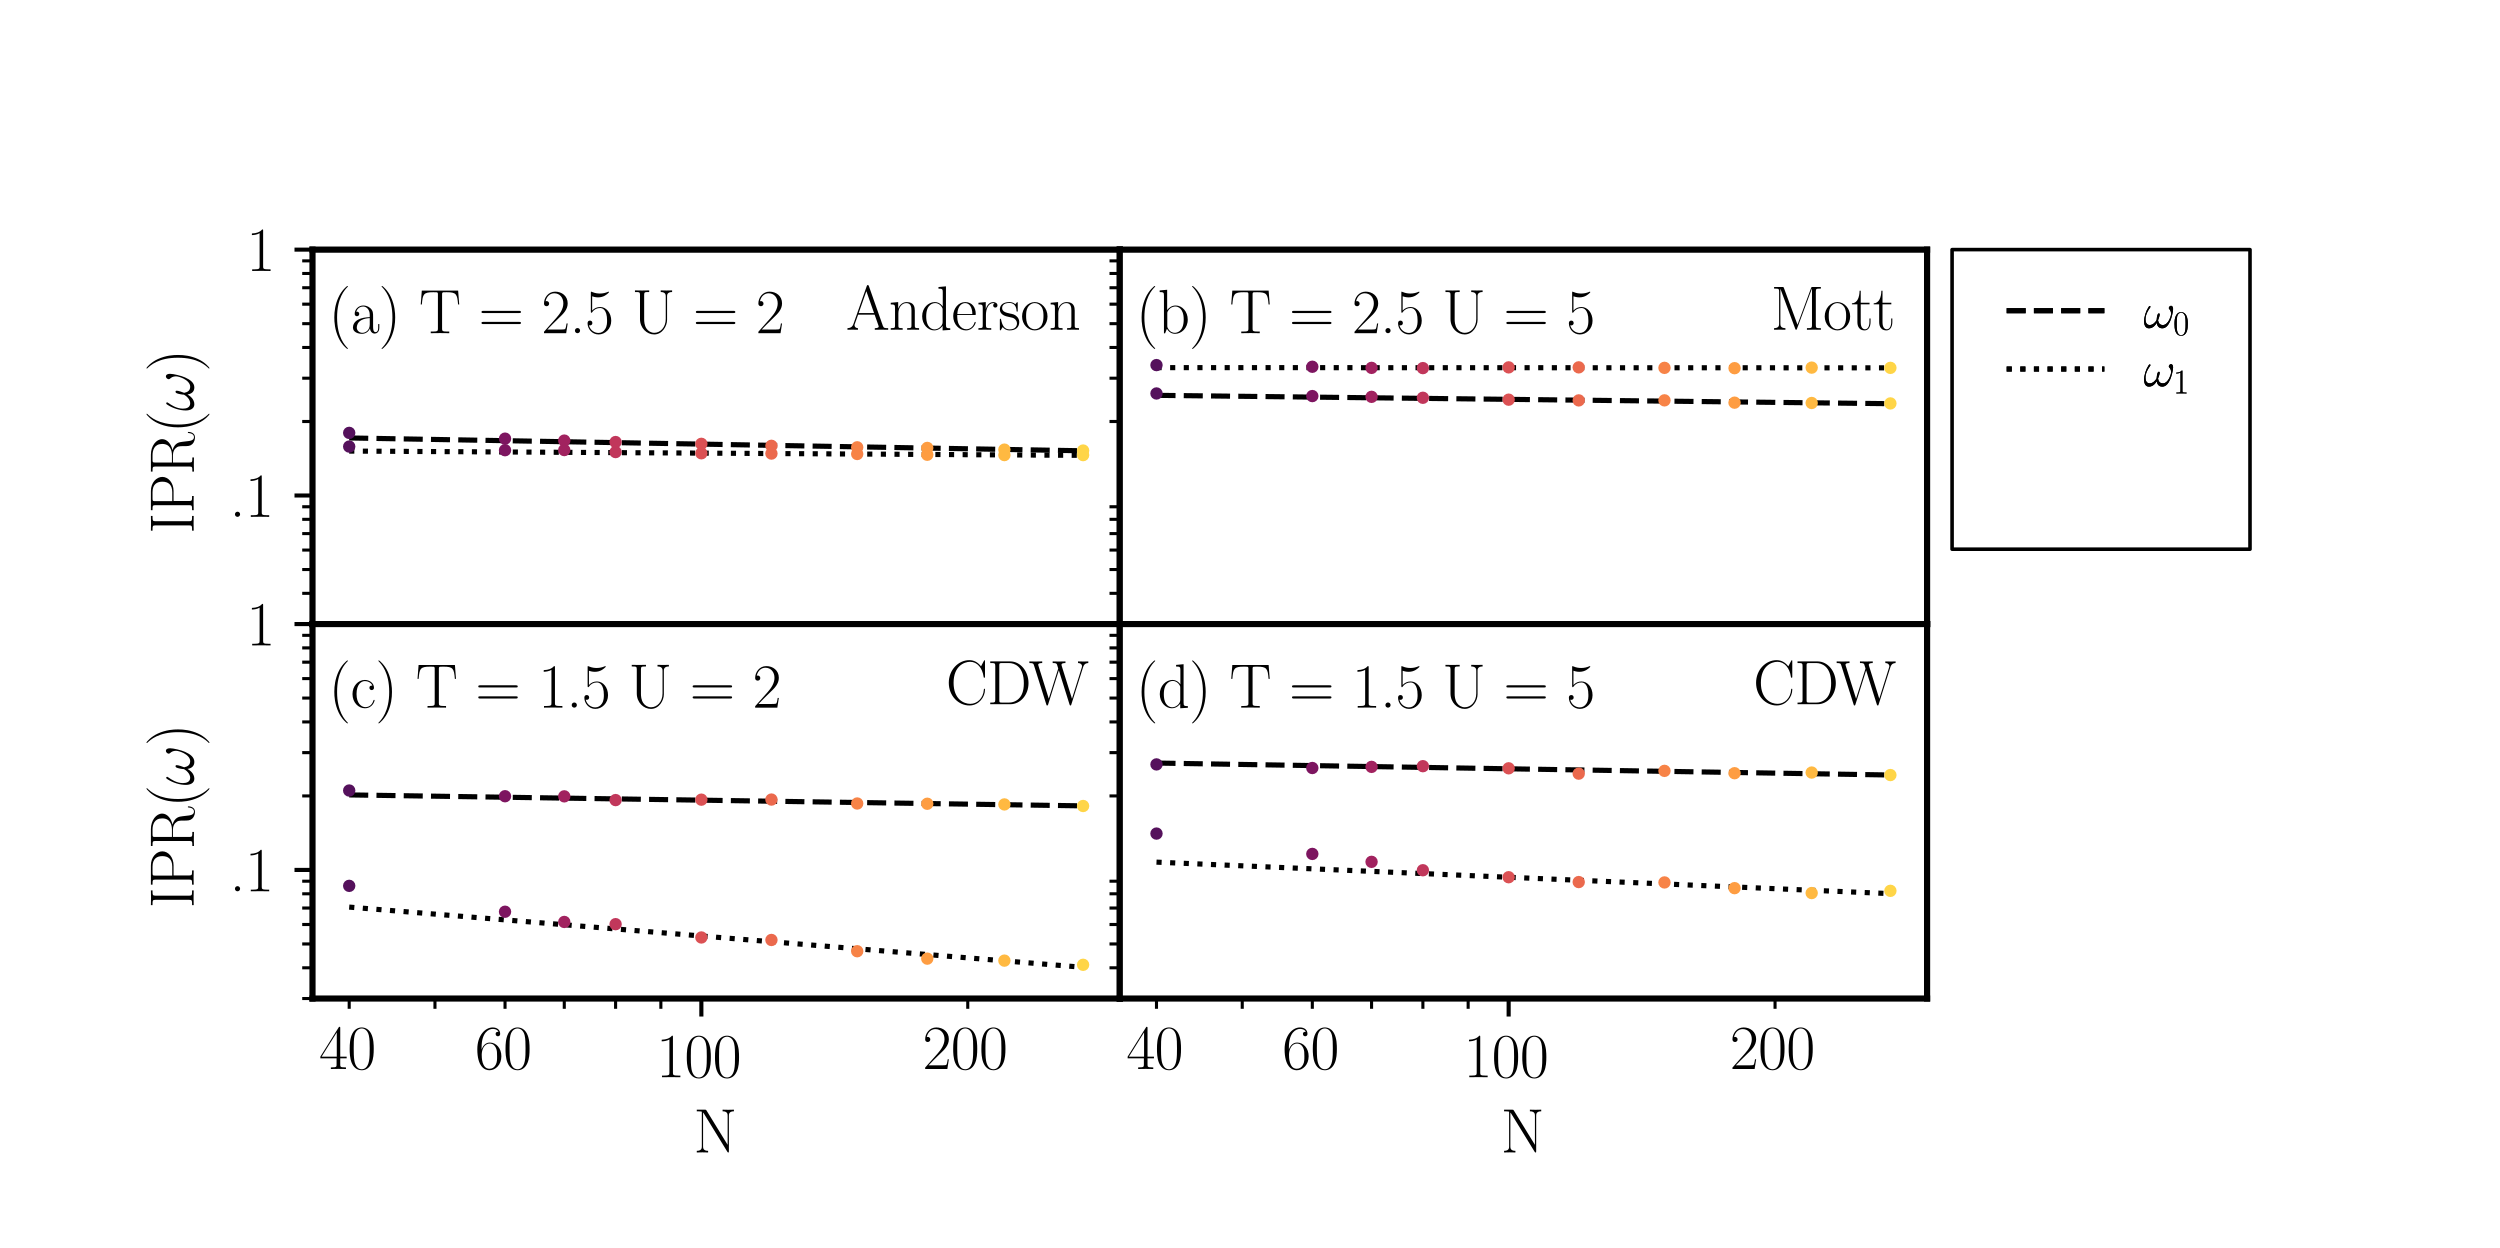 <?xml version="1.0" encoding="utf-8" standalone="no"?>
<!DOCTYPE svg PUBLIC "-//W3C//DTD SVG 1.1//EN"
  "http://www.w3.org/Graphics/SVG/1.1/DTD/svg11.dtd">
<svg xmlns:xlink="http://www.w3.org/1999/xlink" width="486pt" height="242.64pt" viewBox="0 0 486 242.64" xmlns="http://www.w3.org/2000/svg" version="1.1">
 <defs>
  <style type="text/css">*{stroke-linejoin: round; stroke-linecap: butt}</style>
 </defs>
 <g id="figure_1">
  <g id="patch_1">
   <path d="M 0 242.64 
L 486 242.64 
L 486 0 
L 0 0 
z
" style="fill: #ffffff"/>
  </g>
  <g id="axes_1">
   <g id="patch_2">
    <path d="M 60.75 121.32 
L 217.688 121.32 
L 217.688 48.528 
L 60.75 48.528 
z
" style="fill: #ffffff"/>
   </g>
   <g id="matplotlib.axis_1">
    <g id="xtick_1"/>
    <g id="xtick_2">
     <g id="line2d_1">
      <defs>
       <path id="mec3b3bc67c" d="M 0 0 
L 0 2 
" style="stroke: #000000; stroke-width: 0.6"/>
      </defs>
      <g>
       <use xlink:href="#mec3b3bc67c" x="67.884" y="121.32" style="stroke: #000000; stroke-width: 0.6"/>
      </g>
     </g>
     <g id="text_1">
      <!-- 40 -->
      <g transform="translate(62.031 135.022)scale(0.12 -0.12)">
       <defs>
        <path id="CMR17-34" d="M 2150 4147 
C 2150 4281 2144 4288 2029 4288 
L 128 1254 
L 128 1088 
L 1779 1088 
L 1779 460 
C 1779 230 1766 166 1318 166 
L 1197 166 
L 1197 0 
C 1402 12 1747 12 1965 12 
C 2182 12 2528 12 2733 0 
L 2733 166 
L 2611 166 
C 2163 166 2150 230 2150 460 
L 2150 1088 
L 2803 1088 
L 2803 1254 
L 2150 1254 
L 2150 4147 
z
M 1798 3723 
L 1798 1254 
L 256 1254 
L 1798 3723 
z
" transform="scale(0.016)"/>
        <path id="CMR17-30" d="M 2688 2038 
C 2688 2430 2682 3099 2413 3613 
C 2176 4063 1798 4224 1466 4224 
C 1158 4224 768 4082 525 3620 
C 269 3137 243 2539 243 2038 
C 243 1671 250 1112 448 623 
C 723 -39 1216 -128 1466 -128 
C 1760 -128 2208 -7 2470 604 
C 2662 1048 2688 1568 2688 2038 
z
M 1466 -26 
C 1056 -26 813 328 723 816 
C 653 1196 653 1749 653 2109 
C 653 2604 653 3015 736 3407 
C 858 3954 1216 4121 1466 4121 
C 1728 4121 2067 3947 2189 3420 
C 2272 3054 2278 2623 2278 2109 
C 2278 1691 2278 1176 2202 797 
C 2067 96 1690 -26 1466 -26 
z
" transform="scale(0.016)"/>
       </defs>
       <use xlink:href="#CMR17-34" transform="scale(0.996)"/>
       <use xlink:href="#CMR17-30" transform="translate(45.69 0)scale(0.996)"/>
      </g>
     </g>
    </g>
    <g id="xtick_3">
     <g id="line2d_2">
      <g>
       <use xlink:href="#mec3b3bc67c" x="84.556" y="121.32" style="stroke: #000000; stroke-width: 0.6"/>
      </g>
     </g>
    </g>
    <g id="xtick_4">
     <g id="line2d_3">
      <g>
       <use xlink:href="#mec3b3bc67c" x="98.178" y="121.32" style="stroke: #000000; stroke-width: 0.6"/>
      </g>
     </g>
     <g id="text_2">
      <!-- 60 -->
      <g transform="translate(92.325 135.022)scale(0.12 -0.12)">
       <defs>
        <path id="CMR17-36" d="M 678 2198 
C 678 3712 1395 4076 1811 4076 
C 1946 4076 2272 4049 2400 3782 
C 2298 3782 2106 3782 2106 3558 
C 2106 3385 2246 3328 2336 3328 
C 2394 3328 2566 3353 2566 3571 
C 2566 3987 2246 4224 1805 4224 
C 1043 4224 243 3411 243 2011 
C 243 257 966 -128 1478 -128 
C 2099 -128 2688 431 2688 1295 
C 2688 2101 2170 2688 1517 2688 
C 1126 2688 838 2430 678 1979 
L 678 2198 
z
M 1478 25 
C 691 25 691 1212 691 1450 
C 691 1914 909 2585 1504 2585 
C 1613 2585 1926 2585 2138 2140 
C 2253 1889 2253 1624 2253 1302 
C 2253 954 2253 696 2118 438 
C 1978 173 1773 25 1478 25 
z
" transform="scale(0.016)"/>
       </defs>
       <use xlink:href="#CMR17-36" transform="scale(0.996)"/>
       <use xlink:href="#CMR17-30" transform="translate(45.69 0)scale(0.996)"/>
      </g>
     </g>
    </g>
    <g id="xtick_5">
     <g id="line2d_4">
      <g>
       <use xlink:href="#mec3b3bc67c" x="109.695" y="121.32" style="stroke: #000000; stroke-width: 0.6"/>
      </g>
     </g>
    </g>
    <g id="xtick_6">
     <g id="line2d_5">
      <g>
       <use xlink:href="#mec3b3bc67c" x="119.672" y="121.32" style="stroke: #000000; stroke-width: 0.6"/>
      </g>
     </g>
    </g>
    <g id="xtick_7">
     <g id="line2d_6">
      <g>
       <use xlink:href="#mec3b3bc67c" x="128.472" y="121.32" style="stroke: #000000; stroke-width: 0.6"/>
      </g>
     </g>
    </g>
    <g id="xtick_8">
     <g id="line2d_7">
      <g>
       <use xlink:href="#mec3b3bc67c" x="188.132" y="121.32" style="stroke: #000000; stroke-width: 0.6"/>
      </g>
     </g>
     <g id="text_3">
      <!-- 200 -->
      <g transform="translate(179.352 135.022)scale(0.12 -0.12)">
       <defs>
        <path id="CMR17-32" d="M 2669 990 
L 2554 990 
C 2490 537 2438 460 2413 422 
C 2381 371 1920 371 1830 371 
L 602 371 
C 832 620 1280 1073 1824 1596 
C 2214 1966 2669 2400 2669 3033 
C 2669 3788 2067 4224 1395 4224 
C 691 4224 262 3603 262 3027 
C 262 2777 448 2745 525 2745 
C 589 2745 781 2783 781 3007 
C 781 3206 614 3264 525 3264 
C 486 3264 448 3257 422 3244 
C 544 3788 915 4057 1306 4057 
C 1862 4057 2227 3616 2227 3033 
C 2227 2477 1901 1998 1536 1583 
L 262 147 
L 262 0 
L 2515 0 
L 2669 990 
z
" transform="scale(0.016)"/>
       </defs>
       <use xlink:href="#CMR17-32" transform="scale(0.996)"/>
       <use xlink:href="#CMR17-30" transform="translate(45.69 0)scale(0.996)"/>
       <use xlink:href="#CMR17-30" transform="translate(91.381 0)scale(0.996)"/>
      </g>
     </g>
    </g>
   </g>
   <g id="matplotlib.axis_2">
    <g id="ytick_1">
     <g id="line2d_8">
      <defs>
       <path id="m67b391ddce" d="M 0 0 
L -3.5 0 
" style="stroke: #000000; stroke-width: 0.8"/>
      </defs>
      <g>
       <use xlink:href="#m67b391ddce" x="60.75" y="96.327" style="stroke: #000000; stroke-width: 0.8"/>
      </g>
     </g>
     <g id="text_4">
      <!-- .1 -->
      <g transform="translate(44.645 100.478)scale(0.12 -0.12)">
       <defs>
        <path id="CMR17-2e" d="M 1062 262 
C 1062 422 934 524 800 524 
C 672 524 538 422 538 262 
C 538 102 666 0 800 0 
C 928 0 1062 102 1062 262 
z
" transform="scale(0.016)"/>
        <path id="CMR17-31" d="M 1702 4083 
C 1702 4217 1696 4224 1606 4224 
C 1357 3927 979 3833 621 3820 
C 602 3820 570 3820 563 3808 
C 557 3795 557 3782 557 3648 
C 755 3648 1088 3686 1344 3839 
L 1344 467 
C 1344 243 1331 166 781 166 
L 589 166 
L 589 0 
C 896 6 1216 12 1523 12 
C 1830 12 2150 6 2458 0 
L 2458 166 
L 2266 166 
C 1715 166 1702 236 1702 467 
L 1702 4083 
z
" transform="scale(0.016)"/>
       </defs>
       <use xlink:href="#CMR17-2e" transform="scale(0.996)"/>
       <use xlink:href="#CMR17-31" transform="translate(24.871 0)scale(0.996)"/>
      </g>
     </g>
    </g>
    <g id="ytick_2">
     <g id="line2d_9">
      <g>
       <use xlink:href="#m67b391ddce" x="60.75" y="48.528" style="stroke: #000000; stroke-width: 0.8"/>
      </g>
     </g>
     <g id="text_5">
      <!-- 1 -->
      <g transform="translate(47.897 52.679)scale(0.12 -0.12)">
       <use xlink:href="#CMR17-31" transform="scale(0.996)"/>
      </g>
     </g>
    </g>
    <g id="ytick_3">
     <g id="line2d_10">
      <defs>
       <path id="mced9a608c0" d="M 0 0 
L -2 0 
" style="stroke: #000000; stroke-width: 0.6"/>
      </defs>
      <g>
       <use xlink:href="#mced9a608c0" x="60.75" y="121.32" style="stroke: #000000; stroke-width: 0.6"/>
      </g>
     </g>
    </g>
    <g id="ytick_4">
     <g id="line2d_11">
      <g>
       <use xlink:href="#mced9a608c0" x="60.75" y="115.348" style="stroke: #000000; stroke-width: 0.6"/>
      </g>
     </g>
    </g>
    <g id="ytick_5">
     <g id="line2d_12">
      <g>
       <use xlink:href="#mced9a608c0" x="60.75" y="110.716" style="stroke: #000000; stroke-width: 0.6"/>
      </g>
     </g>
    </g>
    <g id="ytick_6">
     <g id="line2d_13">
      <g>
       <use xlink:href="#mced9a608c0" x="60.75" y="106.931" style="stroke: #000000; stroke-width: 0.6"/>
      </g>
     </g>
    </g>
    <g id="ytick_7">
     <g id="line2d_14">
      <g>
       <use xlink:href="#mced9a608c0" x="60.75" y="103.731" style="stroke: #000000; stroke-width: 0.6"/>
      </g>
     </g>
    </g>
    <g id="ytick_8">
     <g id="line2d_15">
      <g>
       <use xlink:href="#mced9a608c0" x="60.75" y="100.959" style="stroke: #000000; stroke-width: 0.6"/>
      </g>
     </g>
    </g>
    <g id="ytick_9">
     <g id="line2d_16">
      <g>
       <use xlink:href="#mced9a608c0" x="60.75" y="98.514" style="stroke: #000000; stroke-width: 0.6"/>
      </g>
     </g>
    </g>
    <g id="ytick_10">
     <g id="line2d_17">
      <g>
       <use xlink:href="#mced9a608c0" x="60.75" y="81.938" style="stroke: #000000; stroke-width: 0.6"/>
      </g>
     </g>
    </g>
    <g id="ytick_11">
     <g id="line2d_18">
      <g>
       <use xlink:href="#mced9a608c0" x="60.75" y="73.521" style="stroke: #000000; stroke-width: 0.6"/>
      </g>
     </g>
    </g>
    <g id="ytick_12">
     <g id="line2d_19">
      <g>
       <use xlink:href="#mced9a608c0" x="60.75" y="67.549" style="stroke: #000000; stroke-width: 0.6"/>
      </g>
     </g>
    </g>
    <g id="ytick_13">
     <g id="line2d_20">
      <g>
       <use xlink:href="#mced9a608c0" x="60.75" y="62.917" style="stroke: #000000; stroke-width: 0.6"/>
      </g>
     </g>
    </g>
    <g id="ytick_14">
     <g id="line2d_21">
      <g>
       <use xlink:href="#mced9a608c0" x="60.75" y="59.132" style="stroke: #000000; stroke-width: 0.6"/>
      </g>
     </g>
    </g>
    <g id="ytick_15">
     <g id="line2d_22">
      <g>
       <use xlink:href="#mced9a608c0" x="60.75" y="55.932" style="stroke: #000000; stroke-width: 0.6"/>
      </g>
     </g>
    </g>
    <g id="ytick_16">
     <g id="line2d_23">
      <g>
       <use xlink:href="#mced9a608c0" x="60.75" y="53.16" style="stroke: #000000; stroke-width: 0.6"/>
      </g>
     </g>
    </g>
    <g id="ytick_17">
     <g id="line2d_24">
      <g>
       <use xlink:href="#mced9a608c0" x="60.75" y="50.715" style="stroke: #000000; stroke-width: 0.6"/>
      </g>
     </g>
    </g>
    <g id="text_6">
     <!-- IPR($\omega$) -->
     <g transform="translate(37.657 103.737)rotate(-90)scale(0.12 -0.12)">
      <defs>
       <path id="CMR17-49" d="M 1261 3898 
C 1261 4185 1338 4185 1798 4185 
L 1798 4352 
C 1594 4339 1267 4339 1050 4339 
C 832 4339 506 4339 301 4352 
L 301 4185 
C 762 4185 838 4185 838 3898 
L 838 453 
C 838 166 762 166 301 166 
L 301 0 
C 506 12 832 12 1050 12 
C 1267 12 1594 12 1798 0 
L 1798 166 
C 1338 166 1261 166 1261 453 
L 1261 3898 
z
" transform="scale(0.016)"/>
       <path id="CMR17-50" d="M 1267 2048 
L 2291 2048 
C 3117 2048 3718 2583 3718 3187 
C 3718 3791 3130 4352 2291 4352 
L 333 4352 
L 333 4185 
C 774 4185 845 4185 845 3899 
L 845 453 
C 845 166 774 166 333 166 
L 333 0 
C 518 12 858 12 1056 12 
C 1254 12 1594 12 1779 0 
L 1779 166 
C 1338 166 1267 166 1267 453 
L 1267 2048 
z
M 1254 2182 
L 1254 3937 
C 1254 4153 1267 4185 1523 4185 
L 2170 4185 
C 2995 4185 3232 3715 3232 3187 
C 3232 2608 2950 2182 2170 2182 
L 1254 2182 
z
" transform="scale(0.016)"/>
       <path id="CMR17-52" d="M 2509 2156 
C 3117 2278 3629 2689 3629 3203 
C 3629 3806 2950 4352 2054 4352 
L 333 4352 
L 333 4185 
C 774 4185 845 4185 845 3896 
L 845 428 
C 845 140 774 140 333 140 
L 333 -26 
C 518 -13 851 -13 1050 -13 
C 1248 -13 1581 -13 1766 -26 
L 1766 140 
C 1325 140 1254 140 1254 428 
L 1254 2112 
L 2003 2112 
C 2368 2112 2573 1964 2662 1881 
C 2918 1632 2918 1459 2918 1024 
C 2918 595 2918 377 3110 160 
C 3354 -103 3680 -128 3821 -128 
C 4294 -128 4365 403 4365 512 
C 4365 550 4365 595 4307 595 
C 4256 595 4250 556 4250 531 
C 4218 115 4032 -26 3834 -26 
C 3482 -26 3443 377 3405 768 
C 3386 902 3373 998 3360 1139 
C 3322 1459 3270 1926 2509 2156 
z
M 1984 2214 
L 1254 2214 
L 1254 3935 
C 1254 4153 1267 4185 1523 4185 
L 1990 4185 
C 2522 4185 3142 3999 3142 3203 
C 3142 2374 2464 2214 1984 2214 
z
" transform="scale(0.016)"/>
       <path id="CMR17-28" d="M 1958 -1562 
C 1958 -1556 1958 -1543 1939 -1524 
C 1645 -1223 858 -403 858 1596 
C 858 3595 1632 4408 1946 4729 
C 1946 4735 1958 4748 1958 4767 
C 1958 4787 1939 4800 1914 4800 
C 1843 4800 1299 4325 986 3620 
C 666 2909 576 2218 576 1603 
C 576 1141 621 360 1005 -467 
C 1312 -1133 1837 -1600 1914 -1600 
C 1946 -1600 1958 -1588 1958 -1562 
z
" transform="scale(0.016)"/>
       <path id="CMMI12-21" d="M 3802 2406 
C 3802 2592 3750 2828 3526 2828 
C 3398 2828 3251 2668 3251 2540 
C 3251 2483 3277 2444 3328 2387 
C 3424 2278 3546 2105 3546 1804 
C 3546 1574 3405 1209 3302 1011 
C 3123 659 2829 358 2496 358 
C 2093 358 1939 614 1869 972 
C 1939 1139 2086 1555 2086 1721 
C 2086 1792 2061 1849 1978 1849 
C 1933 1849 1882 1824 1850 1772 
C 1760 1632 1677 1126 1683 992 
C 1562 755 1216 358 806 358 
C 378 358 262 736 262 1100 
C 262 1766 678 2348 794 2508 
C 858 2604 902 2668 902 2681 
C 902 2726 877 2796 819 2796 
C 717 2796 685 2713 634 2636 
C 307 2131 77 1420 77 806 
C 77 409 224 -64 704 -64 
C 1235 -64 1568 390 1702 633 
C 1754 275 1946 -64 2413 -64 
C 2899 -64 3206 364 3437 883 
C 3603 1254 3802 2054 3802 2406 
z
" transform="scale(0.016)"/>
       <path id="CMR17-29" d="M 1683 1596 
C 1683 2057 1638 2839 1254 3665 
C 947 4332 422 4800 346 4800 
C 326 4800 301 4793 301 4761 
C 301 4748 307 4742 314 4729 
C 621 4408 1402 3595 1402 1603 
C 1402 -396 627 -1210 314 -1530 
C 307 -1543 301 -1549 301 -1562 
C 301 -1594 326 -1600 346 -1600 
C 416 -1600 960 -1127 1274 -422 
C 1594 289 1683 981 1683 1596 
z
" transform="scale(0.016)"/>
      </defs>
      <use xlink:href="#CMR17-49" transform="scale(0.996)"/>
      <use xlink:href="#CMR17-50" transform="translate(32.638 0)scale(0.996)"/>
      <use xlink:href="#CMR17-52" transform="translate(95.225 0)scale(0.996)"/>
      <use xlink:href="#CMR17-28" transform="translate(163.016 0)scale(0.996)"/>
      <use xlink:href="#CMMI12-21" transform="translate(198.297 0)scale(0.996)"/>
      <use xlink:href="#CMR17-29" transform="translate(262.615 0)scale(0.996)"/>
     </g>
    </g>
   </g>
   <g id="line2d_25">
    <path d="M 67.884 85.139 
L 98.178 85.669 
L 109.695 85.87 
L 119.672 86.045 
L 136.344 86.336 
L 149.966 86.575 
L 166.638 86.866 
L 180.26 87.105 
L 195.253 87.367 
L 210.554 87.635 
" clip-path="url(#pb38b3618ae)" style="fill: none; stroke-dasharray: 3.7,1.6; stroke-dashoffset: 0; stroke: #000000"/>
   </g>
   <g id="line2d_26">
    <path d="M 67.884 87.687 
L 98.178 87.864 
L 109.695 87.931 
L 119.672 87.99 
L 136.344 88.087 
L 149.966 88.167 
L 166.638 88.264 
L 180.26 88.344 
L 195.253 88.432 
L 210.554 88.521 
" clip-path="url(#pb38b3618ae)" style="fill: none; stroke-dasharray: 1,1.65; stroke-dashoffset: 0; stroke: #000000"/>
   </g>
   <g id="patch_3">
    <path d="M 60.75 121.32 
L 60.75 48.528 
" style="fill: none; stroke: #000000; stroke-width: 1.2; stroke-linejoin: miter; stroke-linecap: square"/>
   </g>
   <g id="patch_4">
    <path d="M 217.688 121.32 
L 217.688 48.528 
" style="fill: none; stroke: #000000; stroke-width: 1.2; stroke-linejoin: miter; stroke-linecap: square"/>
   </g>
   <g id="patch_5">
    <path d="M 60.75 121.32 
L 217.688 121.32 
" style="fill: none; stroke: #000000; stroke-width: 1.2; stroke-linejoin: miter; stroke-linecap: square"/>
   </g>
   <g id="patch_6">
    <path d="M 60.75 48.528 
L 217.688 48.528 
" style="fill: none; stroke: #000000; stroke-width: 1.2; stroke-linejoin: miter; stroke-linecap: square"/>
   </g>
   <g id="PathCollection_1">
    <defs>
     <path id="C0_0_396ad81d3f" d="M 0 0.707 
C 0.188 0.707 0.367 0.633 0.5 0.5 
C 0.633 0.367 0.707 0.188 0.707 -0 
C 0.707 -0.188 0.633 -0.367 0.5 -0.5 
C 0.367 -0.633 0.188 -0.707 0 -0.707 
C -0.188 -0.707 -0.367 -0.633 -0.5 -0.5 
C -0.633 -0.367 -0.707 -0.188 -0.707 0 
C -0.707 0.188 -0.633 0.367 -0.5 0.5 
C -0.367 0.633 -0.188 0.707 0 0.707 
z
"/>
    </defs>
    <g clip-path="url(#pb38b3618ae)">
     <use xlink:href="#C0_0_396ad81d3f" x="67.884" y="84.153" style="fill: #55115c; stroke: #55115c"/>
    </g>
    <g clip-path="url(#pb38b3618ae)">
     <use xlink:href="#C0_0_396ad81d3f" x="98.178" y="85.275" style="fill: #7d1560; stroke: #7d1560"/>
    </g>
    <g clip-path="url(#pb38b3618ae)">
     <use xlink:href="#C0_0_396ad81d3f" x="109.695" y="85.653" style="fill: #a1225f; stroke: #a1225f"/>
    </g>
    <g clip-path="url(#pb38b3618ae)">
     <use xlink:href="#C0_0_396ad81d3f" x="119.672" y="85.933" style="fill: #c1375b; stroke: #c1375b"/>
    </g>
    <g clip-path="url(#pb38b3618ae)">
     <use xlink:href="#C0_0_396ad81d3f" x="136.344" y="86.281" style="fill: #db5154; stroke: #db5154"/>
    </g>
    <g clip-path="url(#pb38b3618ae)">
     <use xlink:href="#C0_0_396ad81d3f" x="149.966" y="86.666" style="fill: #eb694d; stroke: #eb694d"/>
    </g>
    <g clip-path="url(#pb38b3618ae)">
     <use xlink:href="#C0_0_396ad81d3f" x="166.638" y="86.957" style="fill: #f78347; stroke: #f78347"/>
    </g>
    <g clip-path="url(#pb38b3618ae)">
     <use xlink:href="#C0_0_396ad81d3f" x="180.26" y="87.077" style="fill: #fe9d42; stroke: #fe9d42"/>
    </g>
    <g clip-path="url(#pb38b3618ae)">
     <use xlink:href="#C0_0_396ad81d3f" x="195.253" y="87.407" style="fill: #ffb941; stroke: #ffb941"/>
    </g>
    <g clip-path="url(#pb38b3618ae)">
     <use xlink:href="#C0_0_396ad81d3f" x="210.554" y="87.586" style="fill: #ffd547; stroke: #ffd547"/>
    </g>
   </g>
   <g id="PathCollection_2">
    <defs>
     <path id="C1_0_96e4d881c9" d="M 0 0.707 
C 0.188 0.707 0.367 0.633 0.5 0.5 
C 0.633 0.367 0.707 0.188 0.707 -0 
C 0.707 -0.188 0.633 -0.367 0.5 -0.5 
C 0.367 -0.633 0.188 -0.707 0 -0.707 
C -0.188 -0.707 -0.367 -0.633 -0.5 -0.5 
C -0.633 -0.367 -0.707 -0.188 -0.707 0 
C -0.707 0.188 -0.633 0.367 -0.5 0.5 
C -0.367 0.633 -0.188 0.707 0 0.707 
z
"/>
    </defs>
    <g clip-path="url(#pb38b3618ae)">
     <use xlink:href="#C1_0_96e4d881c9" x="67.884" y="86.811" style="fill: #55115c; stroke: #55115c"/>
    </g>
    <g clip-path="url(#pb38b3618ae)">
     <use xlink:href="#C1_0_96e4d881c9" x="98.178" y="87.518" style="fill: #7d1560; stroke: #7d1560"/>
    </g>
    <g clip-path="url(#pb38b3618ae)">
     <use xlink:href="#C1_0_96e4d881c9" x="109.695" y="87.491" style="fill: #a1225f; stroke: #a1225f"/>
    </g>
    <g clip-path="url(#pb38b3618ae)">
     <use xlink:href="#C1_0_96e4d881c9" x="119.672" y="87.881" style="fill: #c1375b; stroke: #c1375b"/>
    </g>
    <g clip-path="url(#pb38b3618ae)">
     <use xlink:href="#C1_0_96e4d881c9" x="136.344" y="88.117" style="fill: #db5154; stroke: #db5154"/>
    </g>
    <g clip-path="url(#pb38b3618ae)">
     <use xlink:href="#C1_0_96e4d881c9" x="149.966" y="88.173" style="fill: #eb694d; stroke: #eb694d"/>
    </g>
    <g clip-path="url(#pb38b3618ae)">
     <use xlink:href="#C1_0_96e4d881c9" x="166.638" y="88.256" style="fill: #f78347; stroke: #f78347"/>
    </g>
    <g clip-path="url(#pb38b3618ae)">
     <use xlink:href="#C1_0_96e4d881c9" x="180.26" y="88.404" style="fill: #fe9d42; stroke: #fe9d42"/>
    </g>
    <g clip-path="url(#pb38b3618ae)">
     <use xlink:href="#C1_0_96e4d881c9" x="195.253" y="88.467" style="fill: #ffb941; stroke: #ffb941"/>
    </g>
    <g clip-path="url(#pb38b3618ae)">
     <use xlink:href="#C1_0_96e4d881c9" x="210.554" y="88.472" style="fill: #ffd547; stroke: #ffd547"/>
    </g>
   </g>
   <g id="text_7">
    <!-- (a) T = 2.5 U = 2 -->
    <g transform="translate(63.889 64.774)scale(0.12 -0.12)">
     <defs>
      <path id="CMR17-61" d="M 2304 1656 
C 2304 2048 2304 2275 2035 2534 
C 1798 2751 1523 2816 1306 2816 
C 800 2816 435 2408 435 1977 
C 435 1740 627 1728 666 1728 
C 749 1728 896 1779 896 1958 
C 896 2118 774 2188 666 2188 
C 640 2188 608 2182 589 2176 
C 723 2594 1069 2713 1293 2713 
C 1613 2713 1965 2421 1965 1875 
L 1965 1632 
C 1587 1619 1133 1568 774 1373 
C 371 1147 256 822 256 576 
C 256 77 832 -64 1171 -64 
C 1523 -64 1850 135 1990 505 
C 2003 219 2182 -39 2464 -39 
C 2598 -39 2938 51 2938 563 
L 2938 926 
L 2822 926 
L 2822 557 
C 2822 161 2650 109 2566 109 
C 2304 109 2304 446 2304 732 
L 2304 1656 
z
M 1965 887 
C 1965 323 1568 38 1216 38 
C 896 38 646 278 646 576 
C 646 771 730 1114 1101 1322 
C 1408 1497 1760 1523 1965 1536 
L 1965 887 
z
" transform="scale(0.016)"/>
      <path id="CMR17-54" d="M 3981 4332 
L 288 4332 
L 179 2924 
L 294 2924 
C 378 3981 467 4166 1453 4166 
C 1568 4166 1754 4166 1805 4159 
C 1926 4140 1926 4064 1926 3917 
L 1926 465 
C 1926 236 1907 166 1376 166 
L 1197 166 
L 1197 0 
C 1504 6 1824 12 2138 12 
C 2451 12 2771 6 3078 0 
L 3078 166 
L 2899 166 
C 2368 166 2349 236 2349 465 
L 2349 3917 
C 2349 4057 2349 4134 2464 4159 
C 2515 4166 2701 4166 2816 4166 
C 3795 4166 3891 3981 3974 2924 
L 4090 2924 
L 3981 4332 
z
" transform="scale(0.016)"/>
      <path id="CMR17-3d" d="M 4115 2048 
C 4211 2048 4307 2048 4307 2156 
C 4307 2272 4198 2272 4090 2272 
L 512 2272 
C 403 2272 294 2272 294 2156 
C 294 2048 390 2048 486 2048 
L 4115 2048 
z
M 4090 927 
C 4198 927 4307 927 4307 1043 
C 4307 1152 4211 1152 4115 1152 
L 486 1152 
C 390 1152 294 1152 294 1043 
C 294 927 403 927 512 927 
L 4090 927 
z
" transform="scale(0.016)"/>
      <path id="CMR17-35" d="M 730 3750 
C 794 3724 1056 3641 1325 3641 
C 1920 3641 2246 3961 2432 4140 
C 2432 4191 2432 4224 2394 4224 
C 2387 4224 2374 4224 2323 4198 
C 2099 4102 1837 4032 1517 4032 
C 1325 4032 1037 4055 723 4191 
C 653 4224 640 4224 634 4224 
C 602 4224 595 4217 595 4090 
L 595 2231 
C 595 2113 595 2080 659 2080 
C 691 2080 704 2093 736 2139 
C 941 2435 1222 2560 1542 2560 
C 1766 2560 2246 2415 2246 1293 
C 2246 1087 2246 716 2054 422 
C 1894 159 1645 25 1370 25 
C 947 25 518 319 403 812 
C 429 806 480 793 506 793 
C 589 793 749 838 749 1036 
C 749 1209 627 1280 506 1280 
C 358 1280 262 1190 262 1011 
C 262 454 704 -128 1382 -128 
C 2042 -128 2669 441 2669 1267 
C 2669 2054 2170 2662 1549 2662 
C 1222 2662 947 2540 730 2304 
L 730 3750 
z
" transform="scale(0.016)"/>
      <path id="CMR17-55" d="M 3456 1442 
C 3456 583 2899 38 2291 38 
C 1965 38 1670 211 1491 480 
C 1286 788 1261 1185 1261 1410 
L 1261 3897 
C 1261 4185 1331 4185 1773 4185 
L 1773 4352 
C 1587 4339 1248 4339 1050 4339 
C 851 4339 512 4339 326 4352 
L 326 4185 
C 768 4185 838 4185 838 3897 
L 838 1442 
C 838 519 1536 -128 2278 -128 
C 3110 -128 3590 724 3590 1352 
L 3590 3788 
C 3590 4147 3917 4185 4102 4185 
L 4102 4352 
C 3955 4339 3686 4339 3526 4339 
C 3366 4339 3091 4339 2944 4352 
L 2944 4185 
C 3456 4185 3456 3884 3456 3724 
L 3456 1442 
z
" transform="scale(0.016)"/>
     </defs>
     <use xlink:href="#CMR17-28" transform="scale(0.996)"/>
     <use xlink:href="#CMR17-61" transform="translate(35.281 0)scale(0.996)"/>
     <use xlink:href="#CMR17-29" transform="translate(80.971 0)scale(0.996)"/>
     <use xlink:href="#CMR17-54" transform="translate(146.328 0)scale(0.996)"/>
     <use xlink:href="#CMR17-3d" transform="translate(242.914 0)scale(0.996)"/>
     <use xlink:href="#CMR17-32" transform="translate(344.705 0)scale(0.996)"/>
     <use xlink:href="#CMR17-2e" transform="translate(390.395 0)scale(0.996)"/>
     <use xlink:href="#CMR17-35" transform="translate(415.266 0)scale(0.996)"/>
     <use xlink:href="#CMR17-55" transform="translate(491.033 0)scale(0.996)"/>
     <use xlink:href="#CMR17-3d" transform="translate(590.181 0)scale(0.996)"/>
     <use xlink:href="#CMR17-32" transform="translate(691.972 0)scale(0.996)"/>
    </g>
   </g>
   <g id="text_8">
    <!-- Anderson -->
    <g transform="translate(164.469 64.109)scale(0.12 -0.12)">
     <defs>
      <path id="CMR17-41" d="M 2323 4441 
C 2291 4524 2278 4544 2214 4544 
C 2150 4544 2138 4524 2106 4441 
L 749 580 
C 627 236 371 166 147 166 
L 147 0 
C 262 12 518 12 640 12 
C 800 12 1056 12 1210 0 
L 1210 166 
C 909 179 864 382 864 459 
C 864 516 877 548 890 586 
L 1229 1536 
L 2906 1536 
L 3290 453 
C 3322 376 3322 363 3322 338 
C 3322 166 3046 166 2925 166 
L 2925 0 
C 3110 12 3443 12 3642 12 
C 3808 12 4128 12 4282 0 
L 4282 166 
C 3942 166 3827 166 3744 402 
L 2323 4441 
z
M 2067 3924 
L 2848 1702 
L 1286 1702 
L 2067 3924 
z
" transform="scale(0.016)"/>
      <path id="CMR17-6e" d="M 2656 1954 
C 2656 2282 2592 2816 1837 2816 
C 1331 2816 1069 2424 973 2166 
L 966 2166 
L 966 2816 
L 211 2745 
L 211 2578 
C 589 2578 646 2540 646 2231 
L 646 443 
C 646 198 621 166 211 166 
L 211 0 
C 365 12 646 12 813 12 
C 979 12 1267 12 1421 0 
L 1421 166 
C 1011 166 986 192 986 443 
L 986 1678 
C 986 2269 1344 2713 1792 2713 
C 2266 2713 2317 2289 2317 1980 
L 2317 443 
C 2317 198 2291 166 1882 166 
L 1882 0 
C 2035 12 2317 12 2483 12 
C 2650 12 2938 12 3091 0 
L 3091 166 
C 2682 166 2656 192 2656 443 
L 2656 1954 
z
" transform="scale(0.016)"/>
      <path id="CMR17-64" d="M 1869 4345 
L 1869 4179 
C 2246 4179 2304 4141 2304 3843 
L 2304 2371 
C 2278 2403 2016 2816 1498 2816 
C 845 2816 211 2228 211 1376 
C 211 529 806 -64 1434 -64 
C 1978 -64 2259 361 2291 406 
L 2291 -64 
L 3066 -13 
L 3066 154 
C 2688 154 2630 193 2630 503 
L 2630 4416 
L 1869 4345 
z
M 2291 762 
C 2291 568 2176 393 2029 264 
C 1811 70 1594 38 1472 38 
C 1286 38 621 135 621 1369 
C 621 2636 1363 2713 1530 2713 
C 1824 2713 2061 2545 2208 2313 
C 2291 2177 2291 2157 2291 2041 
L 2291 762 
z
" transform="scale(0.016)"/>
      <path id="CMR17-65" d="M 2438 1503 
C 2464 1529 2464 1542 2464 1606 
C 2464 2251 2118 2816 1389 2816 
C 710 2816 173 2175 173 1394 
C 173 554 781 -64 1459 -64 
C 2176 -64 2458 619 2458 755 
C 2458 800 2419 800 2406 800 
C 2362 800 2355 787 2330 709 
C 2189 270 1837 51 1504 51 
C 1229 51 954 206 781 490 
C 582 819 582 1200 582 1503 
L 2438 1503 
z
M 589 1600 
C 634 2511 1126 2713 1382 2713 
C 1818 2713 2112 2308 2118 1600 
L 589 1600 
z
" transform="scale(0.016)"/>
      <path id="CMR17-72" d="M 960 1517 
C 960 2134 1222 2713 1702 2713 
C 1747 2713 1792 2707 1837 2687 
C 1837 2687 1696 2642 1696 2475 
C 1696 2321 1818 2257 1914 2257 
C 1990 2257 2131 2302 2131 2482 
C 2131 2687 1926 2816 1709 2816 
C 1222 2816 1011 2340 947 2115 
L 941 2115 
L 941 2816 
L 198 2745 
L 198 2578 
C 576 2578 634 2540 634 2231 
L 634 443 
C 634 198 608 166 198 166 
L 198 0 
C 352 12 646 12 813 12 
C 998 12 1325 12 1498 0 
L 1498 166 
C 1037 166 960 166 960 455 
L 960 1517 
z
" transform="scale(0.016)"/>
      <path id="CMR17-73" d="M 1978 2688 
C 1978 2803 1971 2809 1933 2809 
C 1907 2809 1901 2803 1824 2707 
C 1805 2681 1747 2617 1728 2592 
C 1523 2809 1235 2816 1126 2816 
C 416 2816 160 2444 160 2073 
C 160 1497 813 1363 998 1324 
C 1402 1241 1542 1216 1677 1100 
C 1760 1024 1901 883 1901 652 
C 1901 384 1747 38 1158 38 
C 602 38 403 460 288 1024 
C 269 1113 269 1120 218 1120 
C 166 1120 160 1113 160 985 
L 160 64 
C 160 -52 166 -58 205 -58 
C 237 -58 243 -52 275 0 
C 314 57 410 211 448 275 
C 576 102 800 -64 1158 -64 
C 1792 -64 2131 281 2131 780 
C 2131 1107 1958 1280 1875 1356 
C 1683 1555 1459 1600 1190 1651 
C 838 1728 390 1817 390 2208 
C 390 2374 480 2726 1126 2726 
C 1811 2726 1850 2086 1862 1881 
C 1869 1849 1901 1843 1920 1843 
C 1978 1843 1978 1862 1978 1971 
L 1978 2688 
z
" transform="scale(0.016)"/>
      <path id="CMR17-6f" d="M 2758 1356 
C 2758 2176 2163 2816 1466 2816 
C 768 2816 173 2176 173 1356 
C 173 550 768 -64 1466 -64 
C 2163 -64 2758 550 2758 1356 
z
M 1466 51 
C 1165 51 909 230 762 480 
C 602 768 582 1126 582 1408 
C 582 1676 595 2009 762 2297 
C 890 2508 1139 2713 1466 2713 
C 1754 2713 1997 2553 2150 2329 
C 2349 2028 2349 1606 2349 1408 
C 2349 1158 2336 774 2163 467 
C 1984 172 1709 51 1466 51 
z
" transform="scale(0.016)"/>
     </defs>
     <use xlink:href="#CMR17-41" transform="scale(0.996)"/>
     <use xlink:href="#CMR17-6e" transform="translate(69.072 0)scale(0.996)"/>
     <use xlink:href="#CMR17-64" transform="translate(119.968 0)scale(0.996)"/>
     <use xlink:href="#CMR17-65" transform="translate(170.863 0)scale(0.996)"/>
     <use xlink:href="#CMR17-72" transform="translate(211.349 0)scale(0.996)"/>
     <use xlink:href="#CMR17-73" transform="translate(246.63 0)scale(0.996)"/>
     <use xlink:href="#CMR17-6f" transform="translate(282.431 0)scale(0.996)"/>
     <use xlink:href="#CMR17-6e" transform="translate(328.121 0)scale(0.996)"/>
    </g>
   </g>
  </g>
  <g id="axes_2">
   <g id="patch_7">
    <path d="M 60.75 194.112 
L 217.688 194.112 
L 217.688 121.32 
L 60.75 121.32 
z
" style="fill: #ffffff"/>
   </g>
   <g id="matplotlib.axis_3">
    <g id="xtick_9">
     <g id="line2d_27">
      <defs>
       <path id="m1bdde853a7" d="M 0 0 
L 0 3.5 
" style="stroke: #000000; stroke-width: 0.8"/>
      </defs>
      <g>
       <use xlink:href="#m1bdde853a7" x="136.344" y="194.112" style="stroke: #000000; stroke-width: 0.8"/>
      </g>
     </g>
     <g id="text_9">
      <!-- 100 -->
      <g transform="translate(127.564 209.414)scale(0.12 -0.12)">
       <use xlink:href="#CMR17-31" transform="scale(0.996)"/>
       <use xlink:href="#CMR17-30" transform="translate(45.69 0)scale(0.996)"/>
       <use xlink:href="#CMR17-30" transform="translate(91.381 0)scale(0.996)"/>
      </g>
     </g>
    </g>
    <g id="xtick_10">
     <g id="line2d_28">
      <g>
       <use xlink:href="#mec3b3bc67c" x="67.884" y="194.112" style="stroke: #000000; stroke-width: 0.6"/>
      </g>
     </g>
     <g id="text_10">
      <!-- 40 -->
      <g transform="translate(62.031 207.814)scale(0.12 -0.12)">
       <use xlink:href="#CMR17-34" transform="scale(0.996)"/>
       <use xlink:href="#CMR17-30" transform="translate(45.69 0)scale(0.996)"/>
      </g>
     </g>
    </g>
    <g id="xtick_11">
     <g id="line2d_29">
      <g>
       <use xlink:href="#mec3b3bc67c" x="84.556" y="194.112" style="stroke: #000000; stroke-width: 0.6"/>
      </g>
     </g>
    </g>
    <g id="xtick_12">
     <g id="line2d_30">
      <g>
       <use xlink:href="#mec3b3bc67c" x="98.178" y="194.112" style="stroke: #000000; stroke-width: 0.6"/>
      </g>
     </g>
     <g id="text_11">
      <!-- 60 -->
      <g transform="translate(92.325 207.814)scale(0.12 -0.12)">
       <use xlink:href="#CMR17-36" transform="scale(0.996)"/>
       <use xlink:href="#CMR17-30" transform="translate(45.69 0)scale(0.996)"/>
      </g>
     </g>
    </g>
    <g id="xtick_13">
     <g id="line2d_31">
      <g>
       <use xlink:href="#mec3b3bc67c" x="109.695" y="194.112" style="stroke: #000000; stroke-width: 0.6"/>
      </g>
     </g>
    </g>
    <g id="xtick_14">
     <g id="line2d_32">
      <g>
       <use xlink:href="#mec3b3bc67c" x="119.672" y="194.112" style="stroke: #000000; stroke-width: 0.6"/>
      </g>
     </g>
    </g>
    <g id="xtick_15">
     <g id="line2d_33">
      <g>
       <use xlink:href="#mec3b3bc67c" x="128.472" y="194.112" style="stroke: #000000; stroke-width: 0.6"/>
      </g>
     </g>
    </g>
    <g id="xtick_16">
     <g id="line2d_34">
      <g>
       <use xlink:href="#mec3b3bc67c" x="188.132" y="194.112" style="stroke: #000000; stroke-width: 0.6"/>
      </g>
     </g>
     <g id="text_12">
      <!-- 200 -->
      <g transform="translate(179.352 207.814)scale(0.12 -0.12)">
       <use xlink:href="#CMR17-32" transform="scale(0.996)"/>
       <use xlink:href="#CMR17-30" transform="translate(45.69 0)scale(0.996)"/>
       <use xlink:href="#CMR17-30" transform="translate(91.381 0)scale(0.996)"/>
      </g>
     </g>
    </g>
    <g id="text_13">
     <!-- N -->
     <g transform="translate(134.831 224.041)scale(0.12 -0.12)">
      <defs>
       <path id="CMR17-4e" d="M 1312 4275 
C 1267 4345 1261 4352 1139 4352 
L 326 4352 
L 326 4185 
L 448 4185 
C 704 4185 819 4153 838 4147 
L 838 624 
C 838 465 838 166 326 166 
L 326 0 
C 474 12 742 12 902 12 
C 1062 12 1331 12 1478 0 
L 1478 166 
C 966 166 966 465 966 624 
L 966 4057 
C 1011 4019 1011 4007 1056 3943 
L 3430 76 
C 3475 0 3494 0 3526 0 
C 3590 0 3590 19 3590 140 
L 3590 3726 
C 3590 3885 3590 4185 4102 4185 
L 4102 4352 
C 3955 4339 3686 4339 3526 4339 
C 3366 4339 3098 4339 2950 4352 
L 2950 4185 
C 3462 4185 3462 3885 3462 3726 
L 3462 777 
L 1312 4275 
z
" transform="scale(0.016)"/>
      </defs>
      <use xlink:href="#CMR17-4e" transform="scale(0.996)"/>
     </g>
    </g>
   </g>
   <g id="matplotlib.axis_4">
    <g id="ytick_18">
     <g id="line2d_35">
      <g>
       <use xlink:href="#m67b391ddce" x="60.75" y="169.119" style="stroke: #000000; stroke-width: 0.8"/>
      </g>
     </g>
     <g id="text_14">
      <!-- .1 -->
      <g transform="translate(44.645 173.27)scale(0.12 -0.12)">
       <use xlink:href="#CMR17-2e" transform="scale(0.996)"/>
       <use xlink:href="#CMR17-31" transform="translate(24.871 0)scale(0.996)"/>
      </g>
     </g>
    </g>
    <g id="ytick_19">
     <g id="line2d_36">
      <g>
       <use xlink:href="#m67b391ddce" x="60.75" y="121.32" style="stroke: #000000; stroke-width: 0.8"/>
      </g>
     </g>
     <g id="text_15">
      <!-- 1 -->
      <g transform="translate(47.897 125.471)scale(0.12 -0.12)">
       <use xlink:href="#CMR17-31" transform="scale(0.996)"/>
      </g>
     </g>
    </g>
    <g id="ytick_20">
     <g id="line2d_37">
      <g>
       <use xlink:href="#mced9a608c0" x="60.75" y="194.112" style="stroke: #000000; stroke-width: 0.6"/>
      </g>
     </g>
    </g>
    <g id="ytick_21">
     <g id="line2d_38">
      <g>
       <use xlink:href="#mced9a608c0" x="60.75" y="188.14" style="stroke: #000000; stroke-width: 0.6"/>
      </g>
     </g>
    </g>
    <g id="ytick_22">
     <g id="line2d_39">
      <g>
       <use xlink:href="#mced9a608c0" x="60.75" y="183.508" style="stroke: #000000; stroke-width: 0.6"/>
      </g>
     </g>
    </g>
    <g id="ytick_23">
     <g id="line2d_40">
      <g>
       <use xlink:href="#mced9a608c0" x="60.75" y="179.723" style="stroke: #000000; stroke-width: 0.6"/>
      </g>
     </g>
    </g>
    <g id="ytick_24">
     <g id="line2d_41">
      <g>
       <use xlink:href="#mced9a608c0" x="60.75" y="176.523" style="stroke: #000000; stroke-width: 0.6"/>
      </g>
     </g>
    </g>
    <g id="ytick_25">
     <g id="line2d_42">
      <g>
       <use xlink:href="#mced9a608c0" x="60.75" y="173.751" style="stroke: #000000; stroke-width: 0.6"/>
      </g>
     </g>
    </g>
    <g id="ytick_26">
     <g id="line2d_43">
      <g>
       <use xlink:href="#mced9a608c0" x="60.75" y="171.306" style="stroke: #000000; stroke-width: 0.6"/>
      </g>
     </g>
    </g>
    <g id="ytick_27">
     <g id="line2d_44">
      <g>
       <use xlink:href="#mced9a608c0" x="60.75" y="154.73" style="stroke: #000000; stroke-width: 0.6"/>
      </g>
     </g>
    </g>
    <g id="ytick_28">
     <g id="line2d_45">
      <g>
       <use xlink:href="#mced9a608c0" x="60.75" y="146.313" style="stroke: #000000; stroke-width: 0.6"/>
      </g>
     </g>
    </g>
    <g id="ytick_29">
     <g id="line2d_46">
      <g>
       <use xlink:href="#mced9a608c0" x="60.75" y="140.341" style="stroke: #000000; stroke-width: 0.6"/>
      </g>
     </g>
    </g>
    <g id="ytick_30">
     <g id="line2d_47">
      <g>
       <use xlink:href="#mced9a608c0" x="60.75" y="135.709" style="stroke: #000000; stroke-width: 0.6"/>
      </g>
     </g>
    </g>
    <g id="ytick_31">
     <g id="line2d_48">
      <g>
       <use xlink:href="#mced9a608c0" x="60.75" y="131.924" style="stroke: #000000; stroke-width: 0.6"/>
      </g>
     </g>
    </g>
    <g id="ytick_32">
     <g id="line2d_49">
      <g>
       <use xlink:href="#mced9a608c0" x="60.75" y="128.724" style="stroke: #000000; stroke-width: 0.6"/>
      </g>
     </g>
    </g>
    <g id="ytick_33">
     <g id="line2d_50">
      <g>
       <use xlink:href="#mced9a608c0" x="60.75" y="125.952" style="stroke: #000000; stroke-width: 0.6"/>
      </g>
     </g>
    </g>
    <g id="ytick_34">
     <g id="line2d_51">
      <g>
       <use xlink:href="#mced9a608c0" x="60.75" y="123.507" style="stroke: #000000; stroke-width: 0.6"/>
      </g>
     </g>
    </g>
    <g id="text_16">
     <!-- IPR($\omega$) -->
     <g transform="translate(37.657 176.529)rotate(-90)scale(0.12 -0.12)">
      <use xlink:href="#CMR17-49" transform="scale(0.996)"/>
      <use xlink:href="#CMR17-50" transform="translate(32.638 0)scale(0.996)"/>
      <use xlink:href="#CMR17-52" transform="translate(95.225 0)scale(0.996)"/>
      <use xlink:href="#CMR17-28" transform="translate(163.016 0)scale(0.996)"/>
      <use xlink:href="#CMMI12-21" transform="translate(198.297 0)scale(0.996)"/>
      <use xlink:href="#CMR17-29" transform="translate(262.615 0)scale(0.996)"/>
     </g>
    </g>
   </g>
   <g id="line2d_52">
    <path d="M 67.884 154.53 
L 98.178 154.982 
L 109.695 155.154 
L 119.672 155.303 
L 136.344 155.552 
L 149.966 155.756 
L 166.638 156.005 
L 180.26 156.208 
L 195.253 156.432 
L 210.554 156.66 
" clip-path="url(#p0146d3b36c)" style="fill: none; stroke-dasharray: 3.7,1.6; stroke-dashoffset: 0; stroke: #000000"/>
   </g>
   <g id="line2d_53">
    <path d="M 67.884 176.338 
L 98.178 178.824 
L 109.695 179.769 
L 119.672 180.588 
L 136.344 181.956 
L 149.966 183.074 
L 166.638 184.442 
L 180.26 185.56 
L 195.253 186.791 
L 210.554 188.046 
" clip-path="url(#p0146d3b36c)" style="fill: none; stroke-dasharray: 1,1.65; stroke-dashoffset: 0; stroke: #000000"/>
   </g>
   <g id="patch_8">
    <path d="M 60.75 194.112 
L 60.75 121.32 
" style="fill: none; stroke: #000000; stroke-width: 1.2; stroke-linejoin: miter; stroke-linecap: square"/>
   </g>
   <g id="patch_9">
    <path d="M 217.688 194.112 
L 217.688 121.32 
" style="fill: none; stroke: #000000; stroke-width: 1.2; stroke-linejoin: miter; stroke-linecap: square"/>
   </g>
   <g id="patch_10">
    <path d="M 60.75 194.112 
L 217.688 194.112 
" style="fill: none; stroke: #000000; stroke-width: 1.2; stroke-linejoin: miter; stroke-linecap: square"/>
   </g>
   <g id="patch_11">
    <path d="M 60.75 121.32 
L 217.688 121.32 
" style="fill: none; stroke: #000000; stroke-width: 1.2; stroke-linejoin: miter; stroke-linecap: square"/>
   </g>
   <g id="PathCollection_3">
    <defs>
     <path id="C2_0_75b1632d9f" d="M 0 0.707 
C 0.188 0.707 0.367 0.633 0.5 0.5 
C 0.633 0.367 0.707 0.188 0.707 -0 
C 0.707 -0.188 0.633 -0.367 0.5 -0.5 
C 0.367 -0.633 0.188 -0.707 0 -0.707 
C -0.188 -0.707 -0.367 -0.633 -0.5 -0.5 
C -0.633 -0.367 -0.707 -0.188 -0.707 0 
C -0.707 0.188 -0.633 0.367 -0.5 0.5 
C -0.367 0.633 -0.188 0.707 0 0.707 
z
"/>
    </defs>
    <g clip-path="url(#p0146d3b36c)">
     <use xlink:href="#C2_0_75b1632d9f" x="67.884" y="153.676" style="fill: #55115c; stroke: #55115c"/>
    </g>
    <g clip-path="url(#p0146d3b36c)">
     <use xlink:href="#C2_0_75b1632d9f" x="98.178" y="154.787" style="fill: #7d1560; stroke: #7d1560"/>
    </g>
    <g clip-path="url(#p0146d3b36c)">
     <use xlink:href="#C2_0_75b1632d9f" x="109.695" y="154.811" style="fill: #a1225f; stroke: #a1225f"/>
    </g>
    <g clip-path="url(#p0146d3b36c)">
     <use xlink:href="#C2_0_75b1632d9f" x="119.672" y="155.537" style="fill: #c1375b; stroke: #c1375b"/>
    </g>
    <g clip-path="url(#p0146d3b36c)">
     <use xlink:href="#C2_0_75b1632d9f" x="136.344" y="155.455" style="fill: #db5154; stroke: #db5154"/>
    </g>
    <g clip-path="url(#p0146d3b36c)">
     <use xlink:href="#C2_0_75b1632d9f" x="149.966" y="155.435" style="fill: #eb694d; stroke: #eb694d"/>
    </g>
    <g clip-path="url(#p0146d3b36c)">
     <use xlink:href="#C2_0_75b1632d9f" x="166.638" y="156.2" style="fill: #f78347; stroke: #f78347"/>
    </g>
    <g clip-path="url(#p0146d3b36c)">
     <use xlink:href="#C2_0_75b1632d9f" x="180.26" y="156.249" style="fill: #fe9d42; stroke: #fe9d42"/>
    </g>
    <g clip-path="url(#p0146d3b36c)">
     <use xlink:href="#C2_0_75b1632d9f" x="195.253" y="156.381" style="fill: #ffb941; stroke: #ffb941"/>
    </g>
    <g clip-path="url(#p0146d3b36c)">
     <use xlink:href="#C2_0_75b1632d9f" x="210.554" y="156.686" style="fill: #ffd547; stroke: #ffd547"/>
    </g>
   </g>
   <g id="PathCollection_4">
    <defs>
     <path id="C3_0_bc4a2ec8ec" d="M 0 0.707 
C 0.188 0.707 0.367 0.633 0.5 0.5 
C 0.633 0.367 0.707 0.188 0.707 -0 
C 0.707 -0.188 0.633 -0.367 0.5 -0.5 
C 0.367 -0.633 0.188 -0.707 0 -0.707 
C -0.188 -0.707 -0.367 -0.633 -0.5 -0.5 
C -0.633 -0.367 -0.707 -0.188 -0.707 0 
C -0.707 0.188 -0.633 0.367 -0.5 0.5 
C -0.367 0.633 -0.188 0.707 0 0.707 
z
"/>
    </defs>
    <g clip-path="url(#p0146d3b36c)">
     <use xlink:href="#C3_0_bc4a2ec8ec" x="67.884" y="172.209" style="fill: #55115c; stroke: #55115c"/>
    </g>
    <g clip-path="url(#p0146d3b36c)">
     <use xlink:href="#C3_0_bc4a2ec8ec" x="98.178" y="177.242" style="fill: #7d1560; stroke: #7d1560"/>
    </g>
    <g clip-path="url(#p0146d3b36c)">
     <use xlink:href="#C3_0_bc4a2ec8ec" x="109.695" y="179.228" style="fill: #a1225f; stroke: #a1225f"/>
    </g>
    <g clip-path="url(#p0146d3b36c)">
     <use xlink:href="#C3_0_bc4a2ec8ec" x="119.672" y="179.658" style="fill: #c1375b; stroke: #c1375b"/>
    </g>
    <g clip-path="url(#p0146d3b36c)">
     <use xlink:href="#C3_0_bc4a2ec8ec" x="136.344" y="182.245" style="fill: #db5154; stroke: #db5154"/>
    </g>
    <g clip-path="url(#p0146d3b36c)">
     <use xlink:href="#C3_0_bc4a2ec8ec" x="149.966" y="182.73" style="fill: #eb694d; stroke: #eb694d"/>
    </g>
    <g clip-path="url(#p0146d3b36c)">
     <use xlink:href="#C3_0_bc4a2ec8ec" x="166.638" y="184.918" style="fill: #f78347; stroke: #f78347"/>
    </g>
    <g clip-path="url(#p0146d3b36c)">
     <use xlink:href="#C3_0_bc4a2ec8ec" x="180.26" y="186.359" style="fill: #fe9d42; stroke: #fe9d42"/>
    </g>
    <g clip-path="url(#p0146d3b36c)">
     <use xlink:href="#C3_0_bc4a2ec8ec" x="195.253" y="186.747" style="fill: #ffb941; stroke: #ffb941"/>
    </g>
    <g clip-path="url(#p0146d3b36c)">
     <use xlink:href="#C3_0_bc4a2ec8ec" x="210.554" y="187.557" style="fill: #ffd547; stroke: #ffd547"/>
    </g>
   </g>
   <g id="text_17">
    <!-- (c) T = 1.5 U = 2 -->
    <g transform="translate(63.889 137.566)scale(0.12 -0.12)">
     <defs>
      <path id="CMR17-63" d="M 2234 2240 
C 2112 2240 1933 2240 1933 2015 
C 1933 1836 2080 1785 2163 1785 
C 2208 1785 2394 1804 2394 2028 
C 2394 2476 1958 2816 1466 2816 
C 787 2816 211 2201 211 1379 
C 211 521 813 -64 1466 -64 
C 2259 -64 2458 676 2458 747 
C 2458 773 2451 792 2406 792 
C 2362 792 2355 786 2330 702 
C 2163 180 1798 51 1523 51 
C 1114 51 621 431 621 1385 
C 621 2358 1094 2700 1472 2700 
C 1722 2700 2093 2582 2234 2240 
z
" transform="scale(0.016)"/>
     </defs>
     <use xlink:href="#CMR17-28" transform="scale(0.996)"/>
     <use xlink:href="#CMR17-63" transform="translate(35.281 0)scale(0.996)"/>
     <use xlink:href="#CMR17-29" transform="translate(75.766 0)scale(0.996)"/>
     <use xlink:href="#CMR17-54" transform="translate(141.123 0)scale(0.996)"/>
     <use xlink:href="#CMR17-3d" transform="translate(237.709 0)scale(0.996)"/>
     <use xlink:href="#CMR17-31" transform="translate(339.5 0)scale(0.996)"/>
     <use xlink:href="#CMR17-2e" transform="translate(385.19 0)scale(0.996)"/>
     <use xlink:href="#CMR17-35" transform="translate(410.061 0)scale(0.996)"/>
     <use xlink:href="#CMR17-55" transform="translate(485.828 0)scale(0.996)"/>
     <use xlink:href="#CMR17-3d" transform="translate(584.976 0)scale(0.996)"/>
     <use xlink:href="#CMR17-32" transform="translate(686.767 0)scale(0.996)"/>
    </g>
   </g>
   <g id="text_18">
    <!-- CDW -->
    <g transform="translate(183.883 136.901)scale(0.12 -0.12)">
     <defs>
      <path id="CMR17-43" d="M 3974 4351 
C 3974 4467 3968 4473 3930 4473 
C 3904 4473 3898 4467 3853 4390 
L 3571 3849 
C 3258 4249 2874 4480 2381 4480 
C 1286 4480 294 3507 294 2179 
C 294 837 1286 -128 2387 -128 
C 3366 -128 3974 741 3974 1482 
C 3974 1547 3974 1573 3917 1573 
C 3866 1573 3866 1553 3859 1495 
C 3808 592 3168 38 2477 38 
C 1824 38 781 502 781 2179 
C 781 3862 1843 4313 2464 4313 
C 3187 4313 3712 3681 3834 2785 
C 3846 2707 3846 2695 3904 2695 
C 3974 2695 3974 2707 3974 2824 
L 3974 4351 
z
" transform="scale(0.016)"/>
      <path id="CMR17-44" d="M 333 4352 
L 333 4185 
C 774 4185 845 4185 845 3898 
L 845 453 
C 845 166 774 166 333 166 
L 333 0 
L 2368 0 
C 3398 0 4224 943 4224 2140 
C 4224 3344 3411 4352 2368 4352 
L 333 4352 
z
M 1523 166 
C 1267 166 1254 198 1254 414 
L 1254 3936 
C 1254 4153 1267 4185 1523 4185 
L 2240 4185 
C 2771 4185 3750 3873 3750 2140 
C 3750 1242 3488 879 3366 707 
C 3213 510 2848 166 2240 166 
L 1523 166 
z
" transform="scale(0.016)"/>
      <path id="CMR17-57" d="M 5523 3775 
C 5581 3948 5677 4173 6048 4185 
L 6048 4352 
C 5939 4345 5715 4339 5600 4339 
C 5440 4339 5158 4339 5005 4352 
L 5005 4185 
C 5293 4179 5414 4019 5414 3865 
C 5414 3820 5408 3794 5382 3724 
L 4390 557 
L 3347 3890 
C 3328 3955 3322 3980 3322 4006 
C 3322 4185 3603 4185 3725 4185 
L 3725 4352 
C 3539 4339 3219 4339 3021 4339 
C 2861 4339 2573 4339 2426 4352 
L 2426 4185 
C 2720 4185 2797 4166 2861 4051 
C 2886 3993 2989 3660 2989 3640 
C 2989 3615 2976 3576 2970 3557 
L 2029 564 
L 986 3890 
C 954 3980 954 3993 954 4006 
C 954 4185 1235 4185 1363 4185 
L 1363 4352 
C 1178 4339 858 4339 659 4339 
C 493 4339 211 4339 58 4352 
L 58 4185 
C 442 4185 467 4147 531 3942 
L 1779 -20 
C 1811 -116 1811 -128 1869 -128 
C 1920 -128 1939 -116 1965 -26 
L 3053 3448 
L 4141 -26 
C 4166 -116 4186 -128 4237 -128 
C 4294 -128 4294 -116 4326 -20 
L 5523 3775 
z
" transform="scale(0.016)"/>
     </defs>
     <use xlink:href="#CMR17-43" transform="scale(0.996)"/>
     <use xlink:href="#CMR17-44" transform="translate(66.51 0)scale(0.996)"/>
     <use xlink:href="#CMR17-57" transform="translate(134.301 0)scale(0.996)"/>
    </g>
   </g>
  </g>
  <g id="axes_3">
   <g id="patch_12">
    <path d="M 217.688 121.32 
L 374.625 121.32 
L 374.625 48.528 
L 217.688 48.528 
z
" style="fill: #ffffff"/>
   </g>
   <g id="matplotlib.axis_5">
    <g id="xtick_17"/>
    <g id="xtick_18">
     <g id="line2d_54">
      <g>
       <use xlink:href="#mec3b3bc67c" x="224.821" y="121.32" style="stroke: #000000; stroke-width: 0.6"/>
      </g>
     </g>
     <g id="text_19">
      <!-- 40 -->
      <g transform="translate(218.968 135.022)scale(0.12 -0.12)">
       <use xlink:href="#CMR17-34" transform="scale(0.996)"/>
       <use xlink:href="#CMR17-30" transform="translate(45.69 0)scale(0.996)"/>
      </g>
     </g>
    </g>
    <g id="xtick_19">
     <g id="line2d_55">
      <g>
       <use xlink:href="#mec3b3bc67c" x="241.493" y="121.32" style="stroke: #000000; stroke-width: 0.6"/>
      </g>
     </g>
    </g>
    <g id="xtick_20">
     <g id="line2d_56">
      <g>
       <use xlink:href="#mec3b3bc67c" x="255.115" y="121.32" style="stroke: #000000; stroke-width: 0.6"/>
      </g>
     </g>
     <g id="text_20">
      <!-- 60 -->
      <g transform="translate(249.262 135.022)scale(0.12 -0.12)">
       <use xlink:href="#CMR17-36" transform="scale(0.996)"/>
       <use xlink:href="#CMR17-30" transform="translate(45.69 0)scale(0.996)"/>
      </g>
     </g>
    </g>
    <g id="xtick_21">
     <g id="line2d_57">
      <g>
       <use xlink:href="#mec3b3bc67c" x="266.632" y="121.32" style="stroke: #000000; stroke-width: 0.6"/>
      </g>
     </g>
    </g>
    <g id="xtick_22">
     <g id="line2d_58">
      <g>
       <use xlink:href="#mec3b3bc67c" x="276.609" y="121.32" style="stroke: #000000; stroke-width: 0.6"/>
      </g>
     </g>
    </g>
    <g id="xtick_23">
     <g id="line2d_59">
      <g>
       <use xlink:href="#mec3b3bc67c" x="285.409" y="121.32" style="stroke: #000000; stroke-width: 0.6"/>
      </g>
     </g>
    </g>
    <g id="xtick_24">
     <g id="line2d_60">
      <g>
       <use xlink:href="#mec3b3bc67c" x="345.069" y="121.32" style="stroke: #000000; stroke-width: 0.6"/>
      </g>
     </g>
     <g id="text_21">
      <!-- 200 -->
      <g transform="translate(336.29 135.022)scale(0.12 -0.12)">
       <use xlink:href="#CMR17-32" transform="scale(0.996)"/>
       <use xlink:href="#CMR17-30" transform="translate(45.69 0)scale(0.996)"/>
       <use xlink:href="#CMR17-30" transform="translate(91.381 0)scale(0.996)"/>
      </g>
     </g>
    </g>
   </g>
   <g id="matplotlib.axis_6">
    <g id="ytick_35"/>
    <g id="ytick_36"/>
    <g id="ytick_37">
     <g id="line2d_61">
      <g>
       <use xlink:href="#mced9a608c0" x="217.688" y="121.32" style="stroke: #000000; stroke-width: 0.6"/>
      </g>
     </g>
    </g>
    <g id="ytick_38">
     <g id="line2d_62">
      <g>
       <use xlink:href="#mced9a608c0" x="217.688" y="115.348" style="stroke: #000000; stroke-width: 0.6"/>
      </g>
     </g>
    </g>
    <g id="ytick_39">
     <g id="line2d_63">
      <g>
       <use xlink:href="#mced9a608c0" x="217.688" y="110.716" style="stroke: #000000; stroke-width: 0.6"/>
      </g>
     </g>
    </g>
    <g id="ytick_40">
     <g id="line2d_64">
      <g>
       <use xlink:href="#mced9a608c0" x="217.688" y="106.931" style="stroke: #000000; stroke-width: 0.6"/>
      </g>
     </g>
    </g>
    <g id="ytick_41">
     <g id="line2d_65">
      <g>
       <use xlink:href="#mced9a608c0" x="217.688" y="103.731" style="stroke: #000000; stroke-width: 0.6"/>
      </g>
     </g>
    </g>
    <g id="ytick_42">
     <g id="line2d_66">
      <g>
       <use xlink:href="#mced9a608c0" x="217.688" y="100.959" style="stroke: #000000; stroke-width: 0.6"/>
      </g>
     </g>
    </g>
    <g id="ytick_43">
     <g id="line2d_67">
      <g>
       <use xlink:href="#mced9a608c0" x="217.688" y="98.514" style="stroke: #000000; stroke-width: 0.6"/>
      </g>
     </g>
    </g>
    <g id="ytick_44">
     <g id="line2d_68">
      <g>
       <use xlink:href="#mced9a608c0" x="217.688" y="81.938" style="stroke: #000000; stroke-width: 0.6"/>
      </g>
     </g>
    </g>
    <g id="ytick_45">
     <g id="line2d_69">
      <g>
       <use xlink:href="#mced9a608c0" x="217.688" y="73.521" style="stroke: #000000; stroke-width: 0.6"/>
      </g>
     </g>
    </g>
    <g id="ytick_46">
     <g id="line2d_70">
      <g>
       <use xlink:href="#mced9a608c0" x="217.688" y="67.549" style="stroke: #000000; stroke-width: 0.6"/>
      </g>
     </g>
    </g>
    <g id="ytick_47">
     <g id="line2d_71">
      <g>
       <use xlink:href="#mced9a608c0" x="217.688" y="62.917" style="stroke: #000000; stroke-width: 0.6"/>
      </g>
     </g>
    </g>
    <g id="ytick_48">
     <g id="line2d_72">
      <g>
       <use xlink:href="#mced9a608c0" x="217.688" y="59.132" style="stroke: #000000; stroke-width: 0.6"/>
      </g>
     </g>
    </g>
    <g id="ytick_49">
     <g id="line2d_73">
      <g>
       <use xlink:href="#mced9a608c0" x="217.688" y="55.932" style="stroke: #000000; stroke-width: 0.6"/>
      </g>
     </g>
    </g>
    <g id="ytick_50">
     <g id="line2d_74">
      <g>
       <use xlink:href="#mced9a608c0" x="217.688" y="53.16" style="stroke: #000000; stroke-width: 0.6"/>
      </g>
     </g>
    </g>
    <g id="ytick_51">
     <g id="line2d_75">
      <g>
       <use xlink:href="#mced9a608c0" x="217.688" y="50.715" style="stroke: #000000; stroke-width: 0.6"/>
      </g>
     </g>
    </g>
   </g>
   <g id="line2d_76">
    <path d="M 224.821 76.852 
L 255.115 77.197 
L 266.632 77.329 
L 276.609 77.442 
L 293.281 77.632 
L 306.903 77.788 
L 323.575 77.978 
L 337.197 78.133 
L 352.19 78.304 
L 367.491 78.478 
" clip-path="url(#p40f02640ad)" style="fill: none; stroke-dasharray: 3.7,1.6; stroke-dashoffset: 0; stroke: #000000"/>
   </g>
   <g id="line2d_77">
    <path d="M 224.821 71.463 
L 255.115 71.472 
L 266.632 71.476 
L 276.609 71.479 
L 293.281 71.484 
L 306.903 71.488 
L 323.575 71.493 
L 337.197 71.497 
L 352.19 71.502 
L 367.491 71.506 
" clip-path="url(#p40f02640ad)" style="fill: none; stroke-dasharray: 1,1.65; stroke-dashoffset: 0; stroke: #000000"/>
   </g>
   <g id="patch_13">
    <path d="M 217.688 121.32 
L 217.688 48.528 
" style="fill: none; stroke: #000000; stroke-width: 1.2; stroke-linejoin: miter; stroke-linecap: square"/>
   </g>
   <g id="patch_14">
    <path d="M 374.625 121.32 
L 374.625 48.528 
" style="fill: none; stroke: #000000; stroke-width: 1.2; stroke-linejoin: miter; stroke-linecap: square"/>
   </g>
   <g id="patch_15">
    <path d="M 217.688 121.32 
L 374.625 121.32 
" style="fill: none; stroke: #000000; stroke-width: 1.2; stroke-linejoin: miter; stroke-linecap: square"/>
   </g>
   <g id="patch_16">
    <path d="M 217.688 48.528 
L 374.625 48.528 
" style="fill: none; stroke: #000000; stroke-width: 1.2; stroke-linejoin: miter; stroke-linecap: square"/>
   </g>
   <g id="PathCollection_5">
    <defs>
     <path id="C4_0_01179a7ca0" d="M 0 0.707 
C 0.188 0.707 0.367 0.633 0.5 0.5 
C 0.633 0.367 0.707 0.188 0.707 -0 
C 0.707 -0.188 0.633 -0.367 0.5 -0.5 
C 0.367 -0.633 0.188 -0.707 0 -0.707 
C -0.188 -0.707 -0.367 -0.633 -0.5 -0.5 
C -0.633 -0.367 -0.707 -0.188 -0.707 0 
C -0.707 0.188 -0.633 0.367 -0.5 0.5 
C -0.367 0.633 -0.188 0.707 0 0.707 
z
"/>
    </defs>
    <g clip-path="url(#p40f02640ad)">
     <use xlink:href="#C4_0_01179a7ca0" x="224.821" y="76.491" style="fill: #55115c; stroke: #55115c"/>
    </g>
    <g clip-path="url(#p40f02640ad)">
     <use xlink:href="#C4_0_01179a7ca0" x="255.115" y="76.997" style="fill: #7d1560; stroke: #7d1560"/>
    </g>
    <g clip-path="url(#p40f02640ad)">
     <use xlink:href="#C4_0_01179a7ca0" x="266.632" y="77.144" style="fill: #a1225f; stroke: #a1225f"/>
    </g>
    <g clip-path="url(#p40f02640ad)">
     <use xlink:href="#C4_0_01179a7ca0" x="276.609" y="77.327" style="fill: #c1375b; stroke: #c1375b"/>
    </g>
    <g clip-path="url(#p40f02640ad)">
     <use xlink:href="#C4_0_01179a7ca0" x="293.281" y="77.696" style="fill: #db5154; stroke: #db5154"/>
    </g>
    <g clip-path="url(#p40f02640ad)">
     <use xlink:href="#C4_0_01179a7ca0" x="306.903" y="77.837" style="fill: #eb694d; stroke: #eb694d"/>
    </g>
    <g clip-path="url(#p40f02640ad)">
     <use xlink:href="#C4_0_01179a7ca0" x="323.575" y="77.828" style="fill: #f78347; stroke: #f78347"/>
    </g>
    <g clip-path="url(#p40f02640ad)">
     <use xlink:href="#C4_0_01179a7ca0" x="337.197" y="78.278" style="fill: #fe9d42; stroke: #fe9d42"/>
    </g>
    <g clip-path="url(#p40f02640ad)">
     <use xlink:href="#C4_0_01179a7ca0" x="352.19" y="78.34" style="fill: #ffb941; stroke: #ffb941"/>
    </g>
    <g clip-path="url(#p40f02640ad)">
     <use xlink:href="#C4_0_01179a7ca0" x="367.491" y="78.426" style="fill: #ffd547; stroke: #ffd547"/>
    </g>
   </g>
   <g id="PathCollection_6">
    <defs>
     <path id="C5_0_e61dc0e01a" d="M 0 0.707 
C 0.188 0.707 0.367 0.633 0.5 0.5 
C 0.633 0.367 0.707 0.188 0.707 -0 
C 0.707 -0.188 0.633 -0.367 0.5 -0.5 
C 0.367 -0.633 0.188 -0.707 0 -0.707 
C -0.188 -0.707 -0.367 -0.633 -0.5 -0.5 
C -0.633 -0.367 -0.707 -0.188 -0.707 0 
C -0.707 0.188 -0.633 0.367 -0.5 0.5 
C -0.367 0.633 -0.188 0.707 0 0.707 
z
"/>
    </defs>
    <g clip-path="url(#p40f02640ad)">
     <use xlink:href="#C5_0_e61dc0e01a" x="224.821" y="70.974" style="fill: #55115c; stroke: #55115c"/>
    </g>
    <g clip-path="url(#p40f02640ad)">
     <use xlink:href="#C5_0_e61dc0e01a" x="255.115" y="71.296" style="fill: #7d1560; stroke: #7d1560"/>
    </g>
    <g clip-path="url(#p40f02640ad)">
     <use xlink:href="#C5_0_e61dc0e01a" x="266.632" y="71.514" style="fill: #a1225f; stroke: #a1225f"/>
    </g>
    <g clip-path="url(#p40f02640ad)">
     <use xlink:href="#C5_0_e61dc0e01a" x="276.609" y="71.56" style="fill: #c1375b; stroke: #c1375b"/>
    </g>
    <g clip-path="url(#p40f02640ad)">
     <use xlink:href="#C5_0_e61dc0e01a" x="293.281" y="71.418" style="fill: #db5154; stroke: #db5154"/>
    </g>
    <g clip-path="url(#p40f02640ad)">
     <use xlink:href="#C5_0_e61dc0e01a" x="306.903" y="71.415" style="fill: #eb694d; stroke: #eb694d"/>
    </g>
    <g clip-path="url(#p40f02640ad)">
     <use xlink:href="#C5_0_e61dc0e01a" x="323.575" y="71.511" style="fill: #f78347; stroke: #f78347"/>
    </g>
    <g clip-path="url(#p40f02640ad)">
     <use xlink:href="#C5_0_e61dc0e01a" x="337.197" y="71.573" style="fill: #fe9d42; stroke: #fe9d42"/>
    </g>
    <g clip-path="url(#p40f02640ad)">
     <use xlink:href="#C5_0_e61dc0e01a" x="352.19" y="71.465" style="fill: #ffb941; stroke: #ffb941"/>
    </g>
    <g clip-path="url(#p40f02640ad)">
     <use xlink:href="#C5_0_e61dc0e01a" x="367.491" y="71.512" style="fill: #ffd547; stroke: #ffd547"/>
    </g>
   </g>
   <g id="text_22">
    <!-- (b) T = 2.5 U = 5 -->
    <g transform="translate(220.826 64.774)scale(0.12 -0.12)">
     <defs>
      <path id="CMR17-62" d="M 960 4416 
L 198 4345 
L 198 4179 
C 576 4179 634 4141 634 3843 
L 634 -13 
L 749 -13 
L 934 445 
C 1120 141 1395 -64 1766 -64 
C 2406 -64 3053 503 3053 1382 
C 3053 2209 2477 2816 1830 2816 
C 1434 2816 1152 2603 960 2351 
L 960 4416 
z
M 973 2022 
C 973 2138 973 2157 1062 2293 
C 1312 2681 1670 2713 1792 2713 
C 1984 2713 2643 2610 2643 1388 
C 2643 109 1888 38 1734 38 
C 1536 38 1248 115 1043 490 
C 973 613 973 626 973 742 
L 973 2022 
z
" transform="scale(0.016)"/>
     </defs>
     <use xlink:href="#CMR17-28" transform="scale(0.996)"/>
     <use xlink:href="#CMR17-62" transform="translate(35.281 0)scale(0.996)"/>
     <use xlink:href="#CMR17-29" transform="translate(86.176 0)scale(0.996)"/>
     <use xlink:href="#CMR17-54" transform="translate(151.533 0)scale(0.996)"/>
     <use xlink:href="#CMR17-3d" transform="translate(248.119 0)scale(0.996)"/>
     <use xlink:href="#CMR17-32" transform="translate(349.909 0)scale(0.996)"/>
     <use xlink:href="#CMR17-2e" transform="translate(395.6 0)scale(0.996)"/>
     <use xlink:href="#CMR17-35" transform="translate(420.471 0)scale(0.996)"/>
     <use xlink:href="#CMR17-55" transform="translate(496.237 0)scale(0.996)"/>
     <use xlink:href="#CMR17-3d" transform="translate(595.386 0)scale(0.996)"/>
     <use xlink:href="#CMR17-35" transform="translate(697.177 0)scale(0.996)"/>
    </g>
   </g>
   <g id="text_23">
    <!-- Mott -->
    <g transform="translate(344.233 64.109)scale(0.12 -0.12)">
     <defs>
      <path id="CMR17-4d" d="M 1338 4249 
C 1299 4345 1293 4352 1158 4352 
L 339 4352 
L 339 4185 
C 781 4185 851 4185 851 3898 
L 851 624 
C 851 465 851 166 339 166 
L 339 0 
C 486 12 755 12 915 12 
C 1075 12 1344 12 1491 0 
L 1491 166 
C 979 166 979 465 979 624 
L 979 4159 
L 986 4159 
L 2490 102 
C 2515 38 2528 0 2579 0 
C 2630 0 2643 38 2669 102 
L 4186 4191 
L 4192 4191 
L 4192 453 
C 4192 166 4122 166 3680 166 
L 3680 0 
C 3853 12 4198 12 4384 12 
C 4570 12 4922 12 5094 0 
L 5094 166 
C 4653 166 4582 166 4582 453 
L 4582 3898 
C 4582 4185 4653 4185 5094 4185 
L 5094 4352 
L 4282 4352 
C 4147 4352 4141 4345 4102 4249 
L 2720 516 
L 1338 4249 
z
" transform="scale(0.016)"/>
      <path id="CMR17-74" d="M 966 2585 
L 1862 2585 
L 1862 2752 
L 966 2752 
L 966 3968 
L 851 3968 
C 838 3292 614 2700 70 2687 
L 70 2585 
L 627 2585 
L 627 778 
C 627 655 627 -64 1370 -64 
C 1747 -64 1965 308 1965 784 
L 1965 1151 
L 1850 1151 
L 1850 790 
C 1850 347 1677 51 1408 51 
C 1222 51 966 179 966 765 
L 966 2585 
z
" transform="scale(0.016)"/>
     </defs>
     <use xlink:href="#CMR17-4d" transform="scale(0.996)"/>
     <use xlink:href="#CMR17-6f" transform="translate(84.687 0)scale(0.996)"/>
     <use xlink:href="#CMR17-74" transform="translate(130.377 0)scale(0.996)"/>
     <use xlink:href="#CMR17-74" transform="translate(165.658 0)scale(0.996)"/>
    </g>
   </g>
  </g>
  <g id="axes_4">
   <g id="patch_17">
    <path d="M 217.688 194.112 
L 374.625 194.112 
L 374.625 121.32 
L 217.688 121.32 
z
" style="fill: #ffffff"/>
   </g>
   <g id="matplotlib.axis_7">
    <g id="xtick_25">
     <g id="line2d_78">
      <g>
       <use xlink:href="#m1bdde853a7" x="293.281" y="194.112" style="stroke: #000000; stroke-width: 0.8"/>
      </g>
     </g>
     <g id="text_24">
      <!-- 100 -->
      <g transform="translate(284.502 209.414)scale(0.12 -0.12)">
       <use xlink:href="#CMR17-31" transform="scale(0.996)"/>
       <use xlink:href="#CMR17-30" transform="translate(45.69 0)scale(0.996)"/>
       <use xlink:href="#CMR17-30" transform="translate(91.381 0)scale(0.996)"/>
      </g>
     </g>
    </g>
    <g id="xtick_26">
     <g id="line2d_79">
      <g>
       <use xlink:href="#mec3b3bc67c" x="224.821" y="194.112" style="stroke: #000000; stroke-width: 0.6"/>
      </g>
     </g>
     <g id="text_25">
      <!-- 40 -->
      <g transform="translate(218.968 207.814)scale(0.12 -0.12)">
       <use xlink:href="#CMR17-34" transform="scale(0.996)"/>
       <use xlink:href="#CMR17-30" transform="translate(45.69 0)scale(0.996)"/>
      </g>
     </g>
    </g>
    <g id="xtick_27">
     <g id="line2d_80">
      <g>
       <use xlink:href="#mec3b3bc67c" x="241.493" y="194.112" style="stroke: #000000; stroke-width: 0.6"/>
      </g>
     </g>
    </g>
    <g id="xtick_28">
     <g id="line2d_81">
      <g>
       <use xlink:href="#mec3b3bc67c" x="255.115" y="194.112" style="stroke: #000000; stroke-width: 0.6"/>
      </g>
     </g>
     <g id="text_26">
      <!-- 60 -->
      <g transform="translate(249.262 207.814)scale(0.12 -0.12)">
       <use xlink:href="#CMR17-36" transform="scale(0.996)"/>
       <use xlink:href="#CMR17-30" transform="translate(45.69 0)scale(0.996)"/>
      </g>
     </g>
    </g>
    <g id="xtick_29">
     <g id="line2d_82">
      <g>
       <use xlink:href="#mec3b3bc67c" x="266.632" y="194.112" style="stroke: #000000; stroke-width: 0.6"/>
      </g>
     </g>
    </g>
    <g id="xtick_30">
     <g id="line2d_83">
      <g>
       <use xlink:href="#mec3b3bc67c" x="276.609" y="194.112" style="stroke: #000000; stroke-width: 0.6"/>
      </g>
     </g>
    </g>
    <g id="xtick_31">
     <g id="line2d_84">
      <g>
       <use xlink:href="#mec3b3bc67c" x="285.409" y="194.112" style="stroke: #000000; stroke-width: 0.6"/>
      </g>
     </g>
    </g>
    <g id="xtick_32">
     <g id="line2d_85">
      <g>
       <use xlink:href="#mec3b3bc67c" x="345.069" y="194.112" style="stroke: #000000; stroke-width: 0.6"/>
      </g>
     </g>
     <g id="text_27">
      <!-- 200 -->
      <g transform="translate(336.29 207.814)scale(0.12 -0.12)">
       <use xlink:href="#CMR17-32" transform="scale(0.996)"/>
       <use xlink:href="#CMR17-30" transform="translate(45.69 0)scale(0.996)"/>
       <use xlink:href="#CMR17-30" transform="translate(91.381 0)scale(0.996)"/>
      </g>
     </g>
    </g>
    <g id="text_28">
     <!-- N -->
     <g transform="translate(291.769 224.041)scale(0.12 -0.12)">
      <use xlink:href="#CMR17-4e" transform="scale(0.996)"/>
     </g>
    </g>
   </g>
   <g id="matplotlib.axis_8">
    <g id="ytick_52"/>
    <g id="ytick_53"/>
    <g id="ytick_54">
     <g id="line2d_86">
      <g>
       <use xlink:href="#mced9a608c0" x="217.688" y="194.112" style="stroke: #000000; stroke-width: 0.6"/>
      </g>
     </g>
    </g>
    <g id="ytick_55">
     <g id="line2d_87">
      <g>
       <use xlink:href="#mced9a608c0" x="217.688" y="188.14" style="stroke: #000000; stroke-width: 0.6"/>
      </g>
     </g>
    </g>
    <g id="ytick_56">
     <g id="line2d_88">
      <g>
       <use xlink:href="#mced9a608c0" x="217.688" y="183.508" style="stroke: #000000; stroke-width: 0.6"/>
      </g>
     </g>
    </g>
    <g id="ytick_57">
     <g id="line2d_89">
      <g>
       <use xlink:href="#mced9a608c0" x="217.688" y="179.723" style="stroke: #000000; stroke-width: 0.6"/>
      </g>
     </g>
    </g>
    <g id="ytick_58">
     <g id="line2d_90">
      <g>
       <use xlink:href="#mced9a608c0" x="217.688" y="176.523" style="stroke: #000000; stroke-width: 0.6"/>
      </g>
     </g>
    </g>
    <g id="ytick_59">
     <g id="line2d_91">
      <g>
       <use xlink:href="#mced9a608c0" x="217.688" y="173.751" style="stroke: #000000; stroke-width: 0.6"/>
      </g>
     </g>
    </g>
    <g id="ytick_60">
     <g id="line2d_92">
      <g>
       <use xlink:href="#mced9a608c0" x="217.688" y="171.306" style="stroke: #000000; stroke-width: 0.6"/>
      </g>
     </g>
    </g>
    <g id="ytick_61">
     <g id="line2d_93">
      <g>
       <use xlink:href="#mced9a608c0" x="217.688" y="154.73" style="stroke: #000000; stroke-width: 0.6"/>
      </g>
     </g>
    </g>
    <g id="ytick_62">
     <g id="line2d_94">
      <g>
       <use xlink:href="#mced9a608c0" x="217.688" y="146.313" style="stroke: #000000; stroke-width: 0.6"/>
      </g>
     </g>
    </g>
    <g id="ytick_63">
     <g id="line2d_95">
      <g>
       <use xlink:href="#mced9a608c0" x="217.688" y="140.341" style="stroke: #000000; stroke-width: 0.6"/>
      </g>
     </g>
    </g>
    <g id="ytick_64">
     <g id="line2d_96">
      <g>
       <use xlink:href="#mced9a608c0" x="217.688" y="135.709" style="stroke: #000000; stroke-width: 0.6"/>
      </g>
     </g>
    </g>
    <g id="ytick_65">
     <g id="line2d_97">
      <g>
       <use xlink:href="#mced9a608c0" x="217.688" y="131.924" style="stroke: #000000; stroke-width: 0.6"/>
      </g>
     </g>
    </g>
    <g id="ytick_66">
     <g id="line2d_98">
      <g>
       <use xlink:href="#mced9a608c0" x="217.688" y="128.724" style="stroke: #000000; stroke-width: 0.6"/>
      </g>
     </g>
    </g>
    <g id="ytick_67">
     <g id="line2d_99">
      <g>
       <use xlink:href="#mced9a608c0" x="217.688" y="125.952" style="stroke: #000000; stroke-width: 0.6"/>
      </g>
     </g>
    </g>
    <g id="ytick_68">
     <g id="line2d_100">
      <g>
       <use xlink:href="#mced9a608c0" x="217.688" y="123.507" style="stroke: #000000; stroke-width: 0.6"/>
      </g>
     </g>
    </g>
   </g>
   <g id="line2d_101">
    <path d="M 224.821 148.338 
L 255.115 148.831 
L 266.632 149.019 
L 276.609 149.181 
L 293.281 149.453 
L 306.903 149.675 
L 323.575 149.946 
L 337.197 150.168 
L 352.19 150.412 
L 367.491 150.661 
" clip-path="url(#p42db6fc4f1)" style="fill: none; stroke-dasharray: 3.7,1.6; stroke-dashoffset: 0; stroke: #000000"/>
   </g>
   <g id="line2d_102">
    <path d="M 224.821 167.6 
L 255.115 168.9 
L 266.632 169.394 
L 276.609 169.822 
L 293.281 170.538 
L 306.903 171.123 
L 323.575 171.838 
L 337.197 172.423 
L 352.19 173.067 
L 367.491 173.723 
" clip-path="url(#p42db6fc4f1)" style="fill: none; stroke-dasharray: 1,1.65; stroke-dashoffset: 0; stroke: #000000"/>
   </g>
   <g id="patch_18">
    <path d="M 217.688 194.112 
L 217.688 121.32 
" style="fill: none; stroke: #000000; stroke-width: 1.2; stroke-linejoin: miter; stroke-linecap: square"/>
   </g>
   <g id="patch_19">
    <path d="M 374.625 194.112 
L 374.625 121.32 
" style="fill: none; stroke: #000000; stroke-width: 1.2; stroke-linejoin: miter; stroke-linecap: square"/>
   </g>
   <g id="patch_20">
    <path d="M 217.688 194.112 
L 374.625 194.112 
" style="fill: none; stroke: #000000; stroke-width: 1.2; stroke-linejoin: miter; stroke-linecap: square"/>
   </g>
   <g id="patch_21">
    <path d="M 217.688 121.32 
L 374.625 121.32 
" style="fill: none; stroke: #000000; stroke-width: 1.2; stroke-linejoin: miter; stroke-linecap: square"/>
   </g>
   <g id="PathCollection_7">
    <defs>
     <path id="C6_0_86d6a036b6" d="M 0 0.707 
C 0.188 0.707 0.367 0.633 0.5 0.5 
C 0.633 0.367 0.707 0.188 0.707 -0 
C 0.707 -0.188 0.633 -0.367 0.5 -0.5 
C 0.367 -0.633 0.188 -0.707 0 -0.707 
C -0.188 -0.707 -0.367 -0.633 -0.5 -0.5 
C -0.633 -0.367 -0.707 -0.188 -0.707 0 
C -0.707 0.188 -0.633 0.367 -0.5 0.5 
C -0.367 0.633 -0.188 0.707 0 0.707 
z
"/>
    </defs>
    <g clip-path="url(#p42db6fc4f1)">
     <use xlink:href="#C6_0_86d6a036b6" x="224.821" y="148.602" style="fill: #55115c; stroke: #55115c"/>
    </g>
    <g clip-path="url(#p42db6fc4f1)">
     <use xlink:href="#C6_0_86d6a036b6" x="255.115" y="149.3" style="fill: #7d1560; stroke: #7d1560"/>
    </g>
    <g clip-path="url(#p42db6fc4f1)">
     <use xlink:href="#C6_0_86d6a036b6" x="266.632" y="149.08" style="fill: #a1225f; stroke: #a1225f"/>
    </g>
    <g clip-path="url(#p42db6fc4f1)">
     <use xlink:href="#C6_0_86d6a036b6" x="276.609" y="148.945" style="fill: #c1375b; stroke: #c1375b"/>
    </g>
    <g clip-path="url(#p42db6fc4f1)">
     <use xlink:href="#C6_0_86d6a036b6" x="293.281" y="149.36" style="fill: #db5154; stroke: #db5154"/>
    </g>
    <g clip-path="url(#p42db6fc4f1)">
     <use xlink:href="#C6_0_86d6a036b6" x="306.903" y="150.397" style="fill: #eb694d; stroke: #eb694d"/>
    </g>
    <g clip-path="url(#p42db6fc4f1)">
     <use xlink:href="#C6_0_86d6a036b6" x="323.575" y="149.857" style="fill: #f78347; stroke: #f78347"/>
    </g>
    <g clip-path="url(#p42db6fc4f1)">
     <use xlink:href="#C6_0_86d6a036b6" x="337.197" y="150.313" style="fill: #fe9d42; stroke: #fe9d42"/>
    </g>
    <g clip-path="url(#p42db6fc4f1)">
     <use xlink:href="#C6_0_86d6a036b6" x="352.19" y="150.183" style="fill: #ffb941; stroke: #ffb941"/>
    </g>
    <g clip-path="url(#p42db6fc4f1)">
     <use xlink:href="#C6_0_86d6a036b6" x="367.491" y="150.67" style="fill: #ffd547; stroke: #ffd547"/>
    </g>
   </g>
   <g id="PathCollection_8">
    <defs>
     <path id="C7_0_44ba922ca2" d="M 0 0.707 
C 0.188 0.707 0.367 0.633 0.5 0.5 
C 0.633 0.367 0.707 0.188 0.707 -0 
C 0.707 -0.188 0.633 -0.367 0.5 -0.5 
C 0.367 -0.633 0.188 -0.707 0 -0.707 
C -0.188 -0.707 -0.367 -0.633 -0.5 -0.5 
C -0.633 -0.367 -0.707 -0.188 -0.707 0 
C -0.707 0.188 -0.633 0.367 -0.5 0.5 
C -0.367 0.633 -0.188 0.707 0 0.707 
z
"/>
    </defs>
    <g clip-path="url(#p42db6fc4f1)">
     <use xlink:href="#C7_0_44ba922ca2" x="224.821" y="162.047" style="fill: #55115c; stroke: #55115c"/>
    </g>
    <g clip-path="url(#p42db6fc4f1)">
     <use xlink:href="#C7_0_44ba922ca2" x="255.115" y="166.002" style="fill: #7d1560; stroke: #7d1560"/>
    </g>
    <g clip-path="url(#p42db6fc4f1)">
     <use xlink:href="#C7_0_44ba922ca2" x="266.632" y="167.543" style="fill: #a1225f; stroke: #a1225f"/>
    </g>
    <g clip-path="url(#p42db6fc4f1)">
     <use xlink:href="#C7_0_44ba922ca2" x="276.609" y="169.175" style="fill: #c1375b; stroke: #c1375b"/>
    </g>
    <g clip-path="url(#p42db6fc4f1)">
     <use xlink:href="#C7_0_44ba922ca2" x="293.281" y="170.532" style="fill: #db5154; stroke: #db5154"/>
    </g>
    <g clip-path="url(#p42db6fc4f1)">
     <use xlink:href="#C7_0_44ba922ca2" x="306.903" y="171.472" style="fill: #eb694d; stroke: #eb694d"/>
    </g>
    <g clip-path="url(#p42db6fc4f1)">
     <use xlink:href="#C7_0_44ba922ca2" x="323.575" y="171.546" style="fill: #f78347; stroke: #f78347"/>
    </g>
    <g clip-path="url(#p42db6fc4f1)">
     <use xlink:href="#C7_0_44ba922ca2" x="337.197" y="172.656" style="fill: #fe9d42; stroke: #fe9d42"/>
    </g>
    <g clip-path="url(#p42db6fc4f1)">
     <use xlink:href="#C7_0_44ba922ca2" x="352.19" y="173.609" style="fill: #ffb941; stroke: #ffb941"/>
    </g>
    <g clip-path="url(#p42db6fc4f1)">
     <use xlink:href="#C7_0_44ba922ca2" x="367.491" y="173.178" style="fill: #ffd547; stroke: #ffd547"/>
    </g>
   </g>
   <g id="text_29">
    <!-- (d) T = 1.5 U = 5 -->
    <g transform="translate(220.826 137.566)scale(0.12 -0.12)">
     <use xlink:href="#CMR17-28" transform="scale(0.996)"/>
     <use xlink:href="#CMR17-64" transform="translate(35.281 0)scale(0.996)"/>
     <use xlink:href="#CMR17-29" transform="translate(86.176 0)scale(0.996)"/>
     <use xlink:href="#CMR17-54" transform="translate(151.533 0)scale(0.996)"/>
     <use xlink:href="#CMR17-3d" transform="translate(248.119 0)scale(0.996)"/>
     <use xlink:href="#CMR17-31" transform="translate(349.909 0)scale(0.996)"/>
     <use xlink:href="#CMR17-2e" transform="translate(395.6 0)scale(0.996)"/>
     <use xlink:href="#CMR17-35" transform="translate(420.471 0)scale(0.996)"/>
     <use xlink:href="#CMR17-55" transform="translate(496.237 0)scale(0.996)"/>
     <use xlink:href="#CMR17-3d" transform="translate(595.386 0)scale(0.996)"/>
     <use xlink:href="#CMR17-35" transform="translate(697.177 0)scale(0.996)"/>
    </g>
   </g>
   <g id="text_30">
    <!-- CDW -->
    <g transform="translate(340.821 136.901)scale(0.12 -0.12)">
     <use xlink:href="#CMR17-43" transform="scale(0.996)"/>
     <use xlink:href="#CMR17-44" transform="translate(66.51 0)scale(0.996)"/>
     <use xlink:href="#CMR17-57" transform="translate(134.301 0)scale(0.996)"/>
    </g>
   </g>
  </g>
  <g id="patch_22">
   <path d="M 379.485 106.762 
L 437.4 106.762 
L 437.4 48.528 
L 379.485 48.528 
L 379.485 106.762 
z
" style="fill: none; stroke: #000000; stroke-width: 0.7; stroke-linejoin: miter"/>
  </g>
  <g id="legend_1">
   <g id="line2d_103">
    <path d="M 390.092 60.403 
L 399.592 60.403 
L 409.092 60.403 
" style="fill: none; stroke-dasharray: 3.7,1.6; stroke-dashoffset: 0; stroke: #000000"/>
   </g>
   <g id="text_31">
    <!-- $\omega_0$ -->
    <g transform="translate(416.692 63.728)scale(0.095 -0.095)">
     <use xlink:href="#CMMI12-21" transform="scale(0.996)"/>
     <use xlink:href="#CMR17-30" transform="translate(60.744 -14.944)scale(0.697)"/>
    </g>
   </g>
   <g id="line2d_104">
    <path d="M 390.092 71.743 
L 399.592 71.743 
L 409.092 71.743 
" style="fill: none; stroke-dasharray: 1,1.65; stroke-dashoffset: 0; stroke: #000000"/>
   </g>
   <g id="text_32">
    <!-- $\omega_1$ -->
    <g transform="translate(416.692 75.068)scale(0.095 -0.095)">
     <use xlink:href="#CMMI12-21" transform="scale(0.996)"/>
     <use xlink:href="#CMR17-31" transform="translate(60.744 -14.944)scale(0.697)"/>
    </g>
   </g>
  </g>
  <g id="legend_2">
   <g id="line2d_105">
    <path d="M 390.092 60.403 
L 399.592 60.403 
L 409.092 60.403 
" style="fill: none; stroke-dasharray: 3.7,1.6; stroke-dashoffset: 0; stroke: #000000"/>
   </g>
   <g id="text_33">
    <!-- $\omega_0$ -->
    <g transform="translate(416.692 63.728)scale(0.095 -0.095)">
     <use xlink:href="#CMMI12-21" transform="scale(0.996)"/>
     <use xlink:href="#CMR17-30" transform="translate(60.744 -14.944)scale(0.697)"/>
    </g>
   </g>
   <g id="line2d_106">
    <path d="M 390.092 71.743 
L 399.592 71.743 
L 409.092 71.743 
" style="fill: none; stroke-dasharray: 1,1.65; stroke-dashoffset: 0; stroke: #000000"/>
   </g>
   <g id="text_34">
    <!-- $\omega_1$ -->
    <g transform="translate(416.692 75.068)scale(0.095 -0.095)">
     <use xlink:href="#CMMI12-21" transform="scale(0.996)"/>
     <use xlink:href="#CMR17-31" transform="translate(60.744 -14.944)scale(0.697)"/>
    </g>
   </g>
  </g>
 </g>
 <defs>
  <clipPath id="pb38b3618ae">
   <rect x="60.75" y="48.528" width="156.938" height="72.792"/>
  </clipPath>
  <clipPath id="p0146d3b36c">
   <rect x="60.75" y="121.32" width="156.938" height="72.792"/>
  </clipPath>
  <clipPath id="p40f02640ad">
   <rect x="217.688" y="48.528" width="156.938" height="72.792"/>
  </clipPath>
  <clipPath id="p42db6fc4f1">
   <rect x="217.688" y="121.32" width="156.938" height="72.792"/>
  </clipPath>
 </defs>
</svg>
